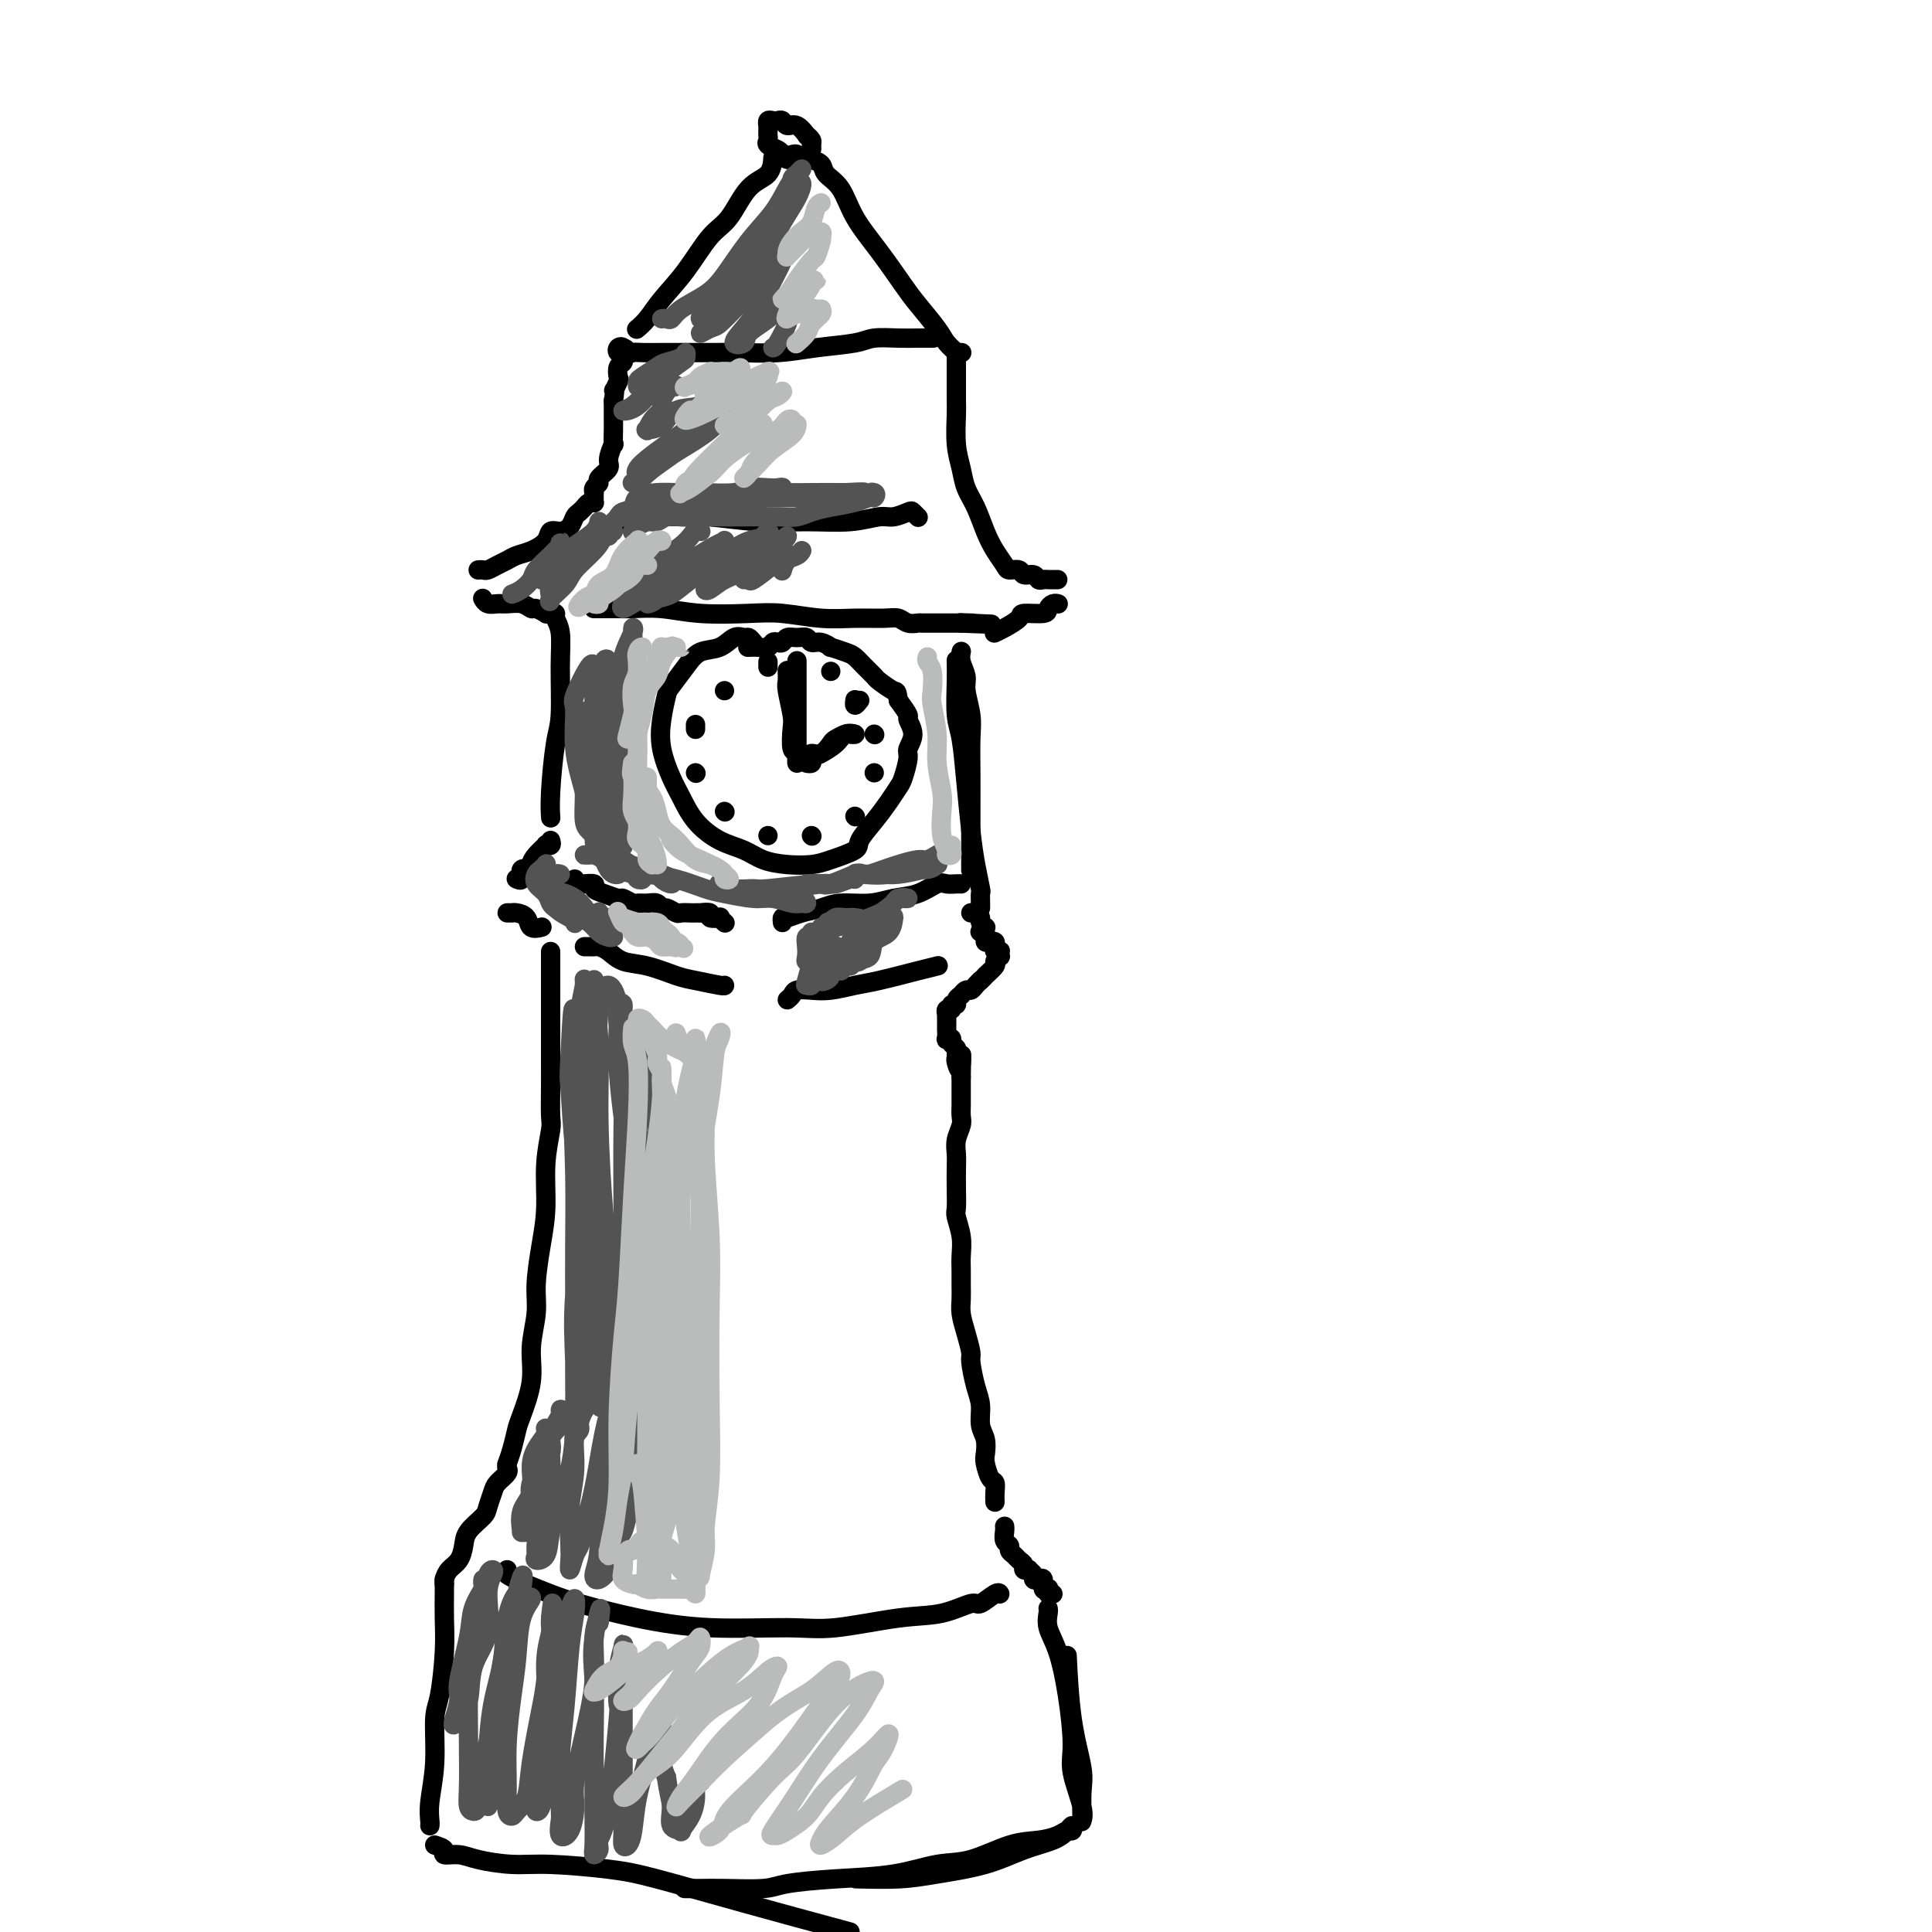 <svg viewBox='0 0 400 400' version='1.1' xmlns='http://www.w3.org/2000/svg' xmlns:xlink='http://www.w3.org/1999/xlink'><g fill='none' stroke='rgb(0,0,0)' stroke-width='4' stroke-linecap='round' stroke-linejoin='round'><path d='M114,127c0.453,-0.059 0.907,-0.119 1,0c0.093,0.119 -0.174,0.416 0,1c0.174,0.584 0.789,1.453 1,3c0.211,1.547 0.018,3.770 0,7c-0.018,3.230 0.139,7.465 0,10c-0.139,2.535 -0.573,3.370 -1,6c-0.427,2.630 -0.846,7.054 -1,10c-0.154,2.946 -0.044,4.413 0,5c0.044,0.587 0.022,0.293 0,0'/><path d='M114,174c0.127,0.410 0.254,0.820 0,1c-0.254,0.180 -0.889,0.129 -1,0c-0.111,-0.129 0.302,-0.338 0,0c-0.302,0.338 -1.320,1.222 -2,2c-0.680,0.778 -1.023,1.448 -1,2c0.023,0.552 0.413,0.985 0,1c-0.413,0.015 -1.627,-0.388 -2,0c-0.373,0.388 0.096,1.568 0,2c-0.096,0.432 -0.757,0.116 -1,0c-0.243,-0.116 -0.070,-0.033 0,0c0.070,0.033 0.035,0.017 0,0'/><path d='M105,189c0.438,-0.004 0.876,-0.008 1,0c0.124,0.008 -0.064,0.026 0,0c0.064,-0.026 0.382,-0.098 1,0c0.618,0.098 1.537,0.367 2,1c0.463,0.633 0.471,1.632 1,2c0.529,0.368 1.580,0.105 2,0c0.420,-0.105 0.210,-0.053 0,0'/><path d='M114,197c-0.000,0.472 -0.000,0.945 0,1c0.000,0.055 0.000,-0.307 0,0c-0.000,0.307 -0.000,1.282 0,2c0.000,0.718 0.000,1.178 0,2c-0.000,0.822 -0.000,2.007 0,3c0.000,0.993 0.000,1.796 0,3c-0.000,1.204 -0.000,2.809 0,4c0.000,1.191 0.001,1.968 0,3c-0.001,1.032 -0.004,2.320 0,4c0.004,1.680 0.016,3.752 0,6c-0.016,2.248 -0.060,4.671 0,6c0.060,1.329 0.222,1.565 0,3c-0.222,1.435 -0.829,4.068 -1,7c-0.171,2.932 0.093,6.162 0,9c-0.093,2.838 -0.545,5.284 -1,8c-0.455,2.716 -0.913,5.701 -1,8c-0.087,2.299 0.198,3.913 0,6c-0.198,2.087 -0.879,4.648 -1,7c-0.121,2.352 0.318,4.494 0,7c-0.318,2.506 -1.392,5.376 -2,7c-0.608,1.624 -0.751,2.002 -1,3c-0.249,0.998 -0.606,2.615 -1,4c-0.394,1.385 -0.827,2.539 -1,3c-0.173,0.461 -0.087,0.231 0,0'/><path d='M105,304c-0.055,-0.063 -0.109,-0.126 0,0c0.109,0.126 0.382,0.442 0,1c-0.382,0.558 -1.419,1.360 -2,2c-0.581,0.640 -0.705,1.119 -1,2c-0.295,0.881 -0.761,2.165 -1,3c-0.239,0.835 -0.253,1.221 -1,2c-0.747,0.779 -2.228,1.953 -3,3c-0.772,1.047 -0.834,1.969 -1,3c-0.166,1.031 -0.437,2.171 -1,3c-0.563,0.829 -1.419,1.346 -2,2c-0.581,0.654 -0.887,1.445 -1,2c-0.113,0.555 -0.032,0.873 0,1c0.032,0.127 0.016,0.064 0,0'/><path d='M92,327c-0.000,-0.083 -0.000,-0.166 0,0c0.000,0.166 0.001,0.581 0,1c-0.001,0.419 -0.003,0.843 0,1c0.003,0.157 0.011,0.046 0,1c-0.011,0.954 -0.040,2.972 0,5c0.040,2.028 0.151,4.065 0,7c-0.151,2.935 -0.562,6.769 -1,9c-0.438,2.231 -0.902,2.861 -1,5c-0.098,2.139 0.170,5.789 0,9c-0.170,3.211 -0.777,5.984 -1,8c-0.223,2.016 -0.060,3.273 0,4c0.060,0.727 0.017,0.922 0,1c-0.017,0.078 -0.009,0.039 0,0'/><path d='M90,382c0.916,0.304 1.832,0.607 2,1c0.168,0.393 -0.412,0.875 0,1c0.412,0.125 1.816,-0.107 3,0c1.184,0.107 2.148,0.554 4,1c1.852,0.446 4.592,0.890 7,1c2.408,0.110 4.485,-0.114 8,0c3.515,0.114 8.468,0.567 12,1c3.532,0.433 5.643,0.847 10,2c4.357,1.153 10.959,3.044 18,5c7.041,1.956 14.520,3.978 22,6'/><path d='M105,325c-0.330,0.246 -0.661,0.492 0,1c0.661,0.508 2.313,1.279 4,2c1.687,0.721 3.408,1.394 5,2c1.592,0.606 3.055,1.145 6,2c2.945,0.855 7.373,2.026 12,3c4.627,0.974 9.453,1.752 15,2c5.547,0.248 11.816,-0.033 16,0c4.184,0.033 6.285,0.379 10,0c3.715,-0.379 9.044,-1.482 13,-2c3.956,-0.518 6.538,-0.450 9,-1c2.462,-0.550 4.803,-1.716 6,-2c1.197,-0.284 1.249,0.316 2,0c0.751,-0.316 2.202,-1.547 3,-2c0.798,-0.453 0.942,-0.130 1,0c0.058,0.130 0.029,0.065 0,0'/><path d='M142,391c-0.246,-0.002 -0.493,-0.003 0,0c0.493,0.003 1.725,0.012 3,0c1.275,-0.012 2.592,-0.043 5,0c2.408,0.043 5.906,0.162 8,0c2.094,-0.162 2.783,-0.605 5,-1c2.217,-0.395 5.960,-0.743 10,-1c4.040,-0.257 8.376,-0.422 12,-1c3.624,-0.578 6.536,-1.569 9,-2c2.464,-0.431 4.481,-0.302 7,-1c2.519,-0.698 5.540,-2.224 8,-3c2.460,-0.776 4.358,-0.801 6,-1c1.642,-0.199 3.026,-0.573 4,-1c0.974,-0.427 1.536,-0.907 2,-1c0.464,-0.093 0.829,0.201 1,0c0.171,-0.201 0.147,-0.895 0,-1c-0.147,-0.105 -0.417,0.381 -1,1c-0.583,0.619 -1.477,1.371 -3,2c-1.523,0.629 -3.674,1.135 -6,2c-2.326,0.865 -4.828,2.088 -8,3c-3.172,0.912 -7.015,1.512 -10,2c-2.985,0.488 -5.111,0.862 -8,1c-2.889,0.138 -6.540,0.039 -8,0c-1.460,-0.039 -0.730,-0.020 0,0'/><path d='M217,333c0.047,0.181 0.094,0.361 0,1c-0.094,0.639 -0.328,1.735 0,3c0.328,1.265 1.220,2.698 2,5c0.780,2.302 1.449,5.472 2,9c0.551,3.528 0.985,7.415 1,10c0.015,2.585 -0.389,3.868 0,6c0.389,2.132 1.570,5.113 2,7c0.430,1.887 0.109,2.680 0,3c-0.109,0.320 -0.005,0.168 0,-1c0.005,-1.168 -0.090,-3.352 0,-5c0.090,-1.648 0.364,-2.761 0,-5c-0.364,-2.239 -1.367,-5.603 -2,-10c-0.633,-4.397 -0.895,-9.828 -1,-12c-0.105,-2.172 -0.052,-1.086 0,0'/><path d='M218,330c-0.414,0.109 -0.828,0.218 -1,0c-0.172,-0.218 -0.101,-0.762 0,-1c0.101,-0.238 0.233,-0.168 0,0c-0.233,0.168 -0.832,0.435 -1,0c-0.168,-0.435 0.095,-1.570 0,-2c-0.095,-0.430 -0.546,-0.154 -1,0c-0.454,0.154 -0.910,0.186 -1,0c-0.090,-0.186 0.187,-0.589 0,-1c-0.187,-0.411 -0.838,-0.831 -1,-1c-0.162,-0.169 0.164,-0.087 0,0c-0.164,0.087 -0.819,0.178 -1,0c-0.181,-0.178 0.110,-0.625 0,-1c-0.110,-0.375 -0.622,-0.677 -1,-1c-0.378,-0.323 -0.623,-0.668 -1,-1c-0.377,-0.332 -0.886,-0.653 -1,-1c-0.114,-0.347 0.165,-0.720 0,-1c-0.165,-0.280 -0.776,-0.467 -1,-1c-0.224,-0.533 -0.060,-1.413 0,-2c0.060,-0.587 0.017,-0.882 0,-1c-0.017,-0.118 -0.009,-0.059 0,0'/><path d='M206,311c-0.022,-0.628 -0.045,-1.255 0,-2c0.045,-0.745 0.157,-1.606 0,-2c-0.157,-0.394 -0.582,-0.320 -1,-1c-0.418,-0.680 -0.829,-2.114 -1,-3c-0.171,-0.886 -0.101,-1.225 0,-2c0.101,-0.775 0.233,-1.987 0,-3c-0.233,-1.013 -0.832,-1.827 -1,-3c-0.168,-1.173 0.096,-2.704 0,-4c-0.096,-1.296 -0.551,-2.356 -1,-4c-0.449,-1.644 -0.891,-3.871 -1,-5c-0.109,-1.129 0.114,-1.159 0,-2c-0.114,-0.841 -0.566,-2.494 -1,-4c-0.434,-1.506 -0.848,-2.867 -1,-4c-0.152,-1.133 -0.040,-2.038 0,-3c0.040,-0.962 0.007,-1.981 0,-3c-0.007,-1.019 0.012,-2.039 0,-3c-0.012,-0.961 -0.056,-1.863 0,-3c0.056,-1.137 0.211,-2.510 0,-4c-0.211,-1.490 -0.788,-3.098 -1,-4c-0.212,-0.902 -0.058,-1.098 0,-2c0.058,-0.902 0.019,-2.511 0,-4c-0.019,-1.489 -0.019,-2.860 0,-4c0.019,-1.140 0.058,-2.050 0,-3c-0.058,-0.950 -0.212,-1.942 0,-3c0.212,-1.058 0.789,-2.184 1,-3c0.211,-0.816 0.057,-1.321 0,-2c-0.057,-0.679 -0.015,-1.530 0,-2c0.015,-0.470 0.004,-0.559 0,-1c-0.004,-0.441 -0.001,-1.234 0,-2c0.001,-0.766 0.000,-1.505 0,-2c-0.000,-0.495 -0.000,-0.748 0,-1'/><path d='M199,223c0.061,-7.985 0.214,-3.449 0,-2c-0.214,1.449 -0.793,-0.189 -1,-1c-0.207,-0.811 -0.040,-0.795 0,-1c0.040,-0.205 -0.046,-0.630 0,-1c0.046,-0.370 0.222,-0.686 0,-1c-0.222,-0.314 -0.844,-0.628 -1,-1c-0.156,-0.372 0.154,-0.803 0,-1c-0.154,-0.197 -0.773,-0.161 -1,0c-0.227,0.161 -0.061,0.445 0,0c0.061,-0.445 0.016,-1.621 0,-2c-0.016,-0.379 -0.004,0.038 0,0c0.004,-0.038 0.001,-0.531 0,-1c-0.001,-0.469 -0.001,-0.914 0,-1c0.001,-0.086 0.004,0.188 0,0c-0.004,-0.188 -0.016,-0.839 0,-1c0.016,-0.161 0.061,0.168 0,0c-0.061,-0.168 -0.228,-0.832 0,-1c0.228,-0.168 0.850,0.161 1,0c0.150,-0.161 -0.171,-0.813 0,-1c0.171,-0.187 0.833,0.089 1,0c0.167,-0.089 -0.163,-0.545 0,-1c0.163,-0.455 0.817,-0.909 1,-1c0.183,-0.091 -0.106,0.183 0,0c0.106,-0.183 0.606,-0.822 1,-1c0.394,-0.178 0.683,0.106 1,0c0.317,-0.106 0.662,-0.602 1,-1c0.338,-0.398 0.669,-0.699 1,-1'/><path d='M203,203c1.184,-1.045 0.643,-0.657 1,-1c0.357,-0.343 1.612,-1.416 2,-2c0.388,-0.584 -0.091,-0.678 0,-1c0.091,-0.322 0.753,-0.870 1,-1c0.247,-0.130 0.080,0.159 0,0c-0.080,-0.159 -0.073,-0.764 0,-1c0.073,-0.236 0.213,-0.102 0,0c-0.213,0.102 -0.779,0.172 -1,0c-0.221,-0.172 -0.097,-0.585 0,-1c0.097,-0.415 0.166,-0.833 0,-1c-0.166,-0.167 -0.566,-0.083 -1,0c-0.434,0.083 -0.901,0.166 -1,0c-0.099,-0.166 0.169,-0.581 0,-1c-0.169,-0.419 -0.776,-0.844 -1,-1c-0.224,-0.156 -0.064,-0.045 0,0c0.064,0.045 0.032,0.022 0,0'/><path d='M204,193c0.009,0.120 0.017,0.240 0,0c-0.017,-0.240 -0.060,-0.838 0,-1c0.060,-0.162 0.223,0.114 0,0c-0.223,-0.114 -0.830,-0.619 -1,-1c-0.170,-0.381 0.099,-0.638 0,-1c-0.099,-0.362 -0.565,-0.828 -1,-1c-0.435,-0.172 -0.839,-0.049 -1,0c-0.161,0.049 -0.081,0.025 0,0'/><path d='M201,180c-0.000,0.162 -0.000,0.325 0,0c0.000,-0.325 0.000,-1.137 0,-2c-0.000,-0.863 -0.000,-1.777 0,-3c0.000,-1.223 0.001,-2.755 0,-4c-0.001,-1.245 -0.004,-2.203 0,-4c0.004,-1.797 0.016,-4.434 0,-7c-0.016,-2.566 -0.061,-5.061 0,-7c0.061,-1.939 0.226,-3.322 0,-5c-0.226,-1.678 -0.845,-3.651 -1,-5c-0.155,-1.349 0.155,-2.074 0,-3c-0.155,-0.926 -0.773,-2.052 -1,-3c-0.227,-0.948 -0.061,-1.718 0,-2c0.061,-0.282 0.016,-0.076 0,0c-0.016,0.076 -0.005,0.022 0,0c0.005,-0.022 0.002,-0.011 0,0'/><path d='M203,188c0.006,-0.197 0.013,-0.393 0,-1c-0.013,-0.607 -0.045,-1.624 0,-2c0.045,-0.376 0.167,-0.110 0,-1c-0.167,-0.890 -0.623,-2.937 -1,-5c-0.377,-2.063 -0.675,-4.141 -1,-7c-0.325,-2.859 -0.675,-6.500 -1,-10c-0.325,-3.500 -0.623,-6.858 -1,-9c-0.377,-2.142 -0.833,-3.069 -1,-5c-0.167,-1.931 -0.045,-4.866 0,-7c0.045,-2.134 0.013,-3.467 0,-4c-0.013,-0.533 -0.006,-0.267 0,0'/><path d='M114,127c-0.478,-0.033 -0.956,-0.065 -1,0c-0.044,0.065 0.346,0.228 0,0c-0.346,-0.228 -1.429,-0.846 -2,-1c-0.571,-0.154 -0.629,0.156 -1,0c-0.371,-0.156 -1.056,-0.778 -2,-1c-0.944,-0.222 -2.148,-0.046 -3,0c-0.852,0.046 -1.352,-0.039 -2,0c-0.648,0.039 -1.444,0.203 -2,0c-0.556,-0.203 -0.873,-0.772 -1,-1c-0.127,-0.228 -0.063,-0.114 0,0'/><path d='M99,118c0.357,-0.024 0.714,-0.048 1,0c0.286,0.048 0.502,0.168 1,0c0.498,-0.168 1.279,-0.625 2,-1c0.721,-0.375 1.383,-0.668 2,-1c0.617,-0.332 1.190,-0.701 2,-1c0.810,-0.299 1.856,-0.527 3,-1c1.144,-0.473 2.387,-1.191 3,-2c0.613,-0.809 0.598,-1.708 1,-2c0.402,-0.292 1.222,0.023 2,0c0.778,-0.023 1.514,-0.383 2,-1c0.486,-0.617 0.721,-1.489 1,-2c0.279,-0.511 0.600,-0.659 1,-1c0.400,-0.341 0.878,-0.875 1,-1c0.122,-0.125 -0.111,0.160 0,0c0.111,-0.160 0.565,-0.765 1,-1c0.435,-0.235 0.849,-0.101 1,0c0.151,0.101 0.039,0.168 0,0c-0.039,-0.168 -0.006,-0.570 0,-1c0.006,-0.430 -0.015,-0.888 0,-1c0.015,-0.112 0.064,0.121 0,0c-0.064,-0.121 -0.243,-0.597 0,-1c0.243,-0.403 0.906,-0.733 1,-1c0.094,-0.267 -0.381,-0.472 0,-1c0.381,-0.528 1.619,-1.381 2,-2c0.381,-0.619 -0.094,-1.004 0,-2c0.094,-0.996 0.757,-2.603 1,-3c0.243,-0.397 0.065,0.416 0,0c-0.065,-0.416 -0.017,-2.060 0,-3c0.017,-0.940 0.005,-1.176 0,-2c-0.005,-0.824 -0.001,-2.235 0,-3c0.001,-0.765 0.001,-0.882 0,-1'/><path d='M127,83c0.559,-3.434 -0.043,-2.019 0,-2c0.043,0.019 0.729,-1.358 1,-2c0.271,-0.642 0.125,-0.551 0,-1c-0.125,-0.449 -0.230,-1.440 0,-2c0.230,-0.560 0.794,-0.690 1,-1c0.206,-0.310 0.055,-0.800 0,-1c-0.055,-0.200 -0.014,-0.110 0,0c0.014,0.110 0.000,0.239 0,0c-0.000,-0.239 0.013,-0.845 0,-1c-0.013,-0.155 -0.052,0.140 0,0c0.052,-0.140 0.196,-0.717 0,-1c-0.196,-0.283 -0.733,-0.272 -1,0c-0.267,0.272 -0.264,0.804 0,1c0.264,0.196 0.790,0.056 1,0c0.210,-0.056 0.105,-0.028 0,0'/><path d='M129,73c0.493,-1.547 0.726,-0.415 1,0c0.274,0.415 0.590,0.111 1,0c0.410,-0.111 0.913,-0.030 2,0c1.087,0.030 2.756,0.009 4,0c1.244,-0.009 2.061,-0.005 4,0c1.939,0.005 4.998,0.013 7,0c2.002,-0.013 2.946,-0.046 5,0c2.054,0.046 5.217,0.170 8,0c2.783,-0.170 5.185,-0.634 8,-1c2.815,-0.366 6.044,-0.634 8,-1c1.956,-0.366 2.640,-0.830 4,-1c1.360,-0.170 3.398,-0.046 5,0c1.602,0.046 2.770,0.012 4,0c1.230,-0.012 2.524,-0.003 3,0c0.476,0.003 0.136,0.001 0,0c-0.136,-0.001 -0.068,-0.000 0,0'/><path d='M198,73c-0.000,0.500 -0.001,1.000 0,2c0.001,1.000 0.003,2.500 0,4c-0.003,1.500 -0.013,2.999 0,4c0.013,1.001 0.048,1.505 0,3c-0.048,1.495 -0.179,3.982 0,6c0.179,2.018 0.666,3.569 1,5c0.334,1.431 0.513,2.744 1,4c0.487,1.256 1.281,2.456 2,4c0.719,1.544 1.362,3.432 2,5c0.638,1.568 1.269,2.817 2,4c0.731,1.183 1.562,2.302 2,3c0.438,0.698 0.485,0.975 1,1c0.515,0.025 1.500,-0.204 2,0c0.500,0.204 0.515,0.839 1,1c0.485,0.161 1.439,-0.153 2,0c0.561,0.153 0.728,0.773 1,1c0.272,0.227 0.647,0.061 1,0c0.353,-0.061 0.682,-0.016 1,0c0.318,0.016 0.624,0.004 1,0c0.376,-0.004 0.822,-0.001 1,0c0.178,0.001 0.089,0.001 0,0'/><path d='M219,125c0.083,0.022 0.165,0.044 0,0c-0.165,-0.044 -0.578,-0.153 -1,0c-0.422,0.153 -0.855,0.569 -1,1c-0.145,0.431 -0.004,0.876 -1,1c-0.996,0.124 -3.129,-0.072 -4,0c-0.871,0.072 -0.481,0.411 -1,1c-0.519,0.589 -1.947,1.428 -3,2c-1.053,0.572 -1.729,0.878 -2,1c-0.271,0.122 -0.135,0.061 0,0'/><path d='M132,68c-0.167,0.140 -0.334,0.280 0,0c0.334,-0.280 1.170,-0.981 2,-2c0.830,-1.019 1.656,-2.356 3,-4c1.344,-1.644 3.208,-3.594 5,-6c1.792,-2.406 3.514,-5.269 5,-7c1.486,-1.731 2.738,-2.331 4,-4c1.262,-1.669 2.534,-4.406 4,-6c1.466,-1.594 3.125,-2.045 4,-3c0.875,-0.955 0.964,-2.416 1,-3c0.036,-0.584 0.018,-0.292 0,0'/><path d='M168,33c-0.216,-0.067 -0.432,-0.134 0,0c0.432,0.134 1.514,0.469 2,1c0.486,0.531 0.378,1.258 1,2c0.622,0.742 1.974,1.498 3,3c1.026,1.502 1.724,3.750 3,6c1.276,2.250 3.128,4.503 5,7c1.872,2.497 3.763,5.237 5,7c1.237,1.763 1.819,2.549 3,4c1.181,1.451 2.961,3.566 4,5c1.039,1.434 1.336,2.188 2,3c0.664,0.812 1.693,1.682 2,2c0.307,0.318 -0.110,0.086 0,0c0.110,-0.086 0.746,-0.024 1,0c0.254,0.024 0.127,0.012 0,0'/><path d='M164,32c0.447,-0.107 0.894,-0.214 1,0c0.106,0.214 -0.130,0.748 0,1c0.130,0.252 0.624,0.223 1,0c0.376,-0.223 0.632,-0.638 1,-1c0.368,-0.362 0.846,-0.669 1,-1c0.154,-0.331 -0.017,-0.685 0,-1c0.017,-0.315 0.222,-0.591 0,-1c-0.222,-0.409 -0.871,-0.950 -1,-1c-0.129,-0.050 0.264,0.393 0,0c-0.264,-0.393 -1.184,-1.622 -2,-2c-0.816,-0.378 -1.529,0.094 -2,0c-0.471,-0.094 -0.701,-0.753 -1,-1c-0.299,-0.247 -0.669,-0.081 -1,0c-0.331,0.081 -0.625,0.077 -1,0c-0.375,-0.077 -0.833,-0.228 -1,0c-0.167,0.228 -0.044,0.835 0,1c0.044,0.165 0.010,-0.110 0,0c-0.010,0.110 0.004,0.607 0,1c-0.004,0.393 -0.026,0.682 0,1c0.026,0.318 0.100,0.663 0,1c-0.100,0.337 -0.373,0.665 0,1c0.373,0.335 1.393,0.678 2,1c0.607,0.322 0.802,0.622 1,1c0.198,0.378 0.399,0.832 1,1c0.601,0.168 1.600,0.048 2,0c0.400,-0.048 0.200,-0.024 0,0'/><path d='M130,108c0.283,-0.031 0.566,-0.062 1,0c0.434,0.062 1.018,0.217 2,0c0.982,-0.217 2.363,-0.804 4,-1c1.637,-0.196 3.531,0.001 5,0c1.469,-0.001 2.511,-0.201 5,0c2.489,0.201 6.423,0.801 10,1c3.577,0.199 6.797,-0.003 10,0c3.203,0.003 6.388,0.210 9,0c2.612,-0.210 4.651,-0.837 6,-1c1.349,-0.163 2.008,0.139 3,0c0.992,-0.139 2.317,-0.718 3,-1c0.683,-0.282 0.722,-0.268 1,0c0.278,0.268 0.794,0.791 1,1c0.206,0.209 0.103,0.105 0,0'/><path d='M123,126c-0.065,0.000 -0.130,0.000 0,0c0.130,-0.000 0.454,-0.001 1,0c0.546,0.001 1.313,0.004 2,0c0.687,-0.004 1.295,-0.015 2,0c0.705,0.015 1.508,0.056 3,0c1.492,-0.056 3.675,-0.207 6,0c2.325,0.207 4.794,0.773 8,1c3.206,0.227 7.148,0.114 10,0c2.852,-0.114 4.612,-0.228 7,0c2.388,0.228 5.402,0.797 8,1c2.598,0.203 4.780,0.040 7,0c2.220,-0.040 4.477,0.042 6,0c1.523,-0.042 2.311,-0.207 3,0c0.689,0.207 1.280,0.788 2,1c0.720,0.212 1.570,0.057 2,0c0.430,-0.057 0.440,-0.015 1,0c0.560,0.015 1.669,0.004 2,0c0.331,-0.004 -0.118,-0.001 0,0c0.118,0.001 0.801,0.000 1,0c0.199,-0.000 -0.088,-0.000 0,0c0.088,0.000 0.549,0.000 1,0c0.451,-0.000 0.890,-0.000 1,0c0.110,0.000 -0.110,0.000 0,0c0.110,-0.000 0.552,-0.000 1,0c0.448,0.000 0.904,0.000 1,0c0.096,-0.000 -0.166,-0.000 0,0c0.166,0.000 0.762,0.000 1,0c0.238,-0.000 0.119,-0.000 0,0'/><path d='M199,129c11.923,0.464 3.732,0.124 1,0c-2.732,-0.124 -0.005,-0.033 1,0c1.005,0.033 0.287,0.010 0,0c-0.287,-0.010 -0.144,-0.005 0,0'/><path d='M119,182c-0.243,0.424 -0.487,0.849 0,1c0.487,0.151 1.704,0.029 2,0c0.296,-0.029 -0.330,0.035 0,0c0.330,-0.035 1.617,-0.168 2,0c0.383,0.168 -0.139,0.637 0,1c0.139,0.363 0.940,0.619 2,1c1.060,0.381 2.381,0.887 3,1c0.619,0.113 0.537,-0.167 1,0c0.463,0.167 1.472,0.781 2,1c0.528,0.219 0.574,0.044 1,0c0.426,-0.044 1.231,0.045 2,0c0.769,-0.045 1.500,-0.222 2,0c0.500,0.222 0.768,0.844 1,1c0.232,0.156 0.429,-0.154 1,0c0.571,0.154 1.516,0.773 2,1c0.484,0.227 0.506,0.061 1,0c0.494,-0.061 1.461,-0.017 2,0c0.539,0.017 0.650,0.008 1,0c0.350,-0.008 0.939,-0.016 1,0c0.061,0.016 -0.405,0.056 0,0c0.405,-0.056 1.682,-0.207 2,0c0.318,0.207 -0.321,0.774 0,1c0.321,0.226 1.603,0.113 2,0c0.397,-0.113 -0.089,-0.226 0,0c0.089,0.226 0.755,0.792 1,1c0.245,0.208 0.070,0.060 0,0c-0.070,-0.060 -0.035,-0.030 0,0'/><path d='M162,191c-0.049,-0.447 -0.098,-0.894 0,-1c0.098,-0.106 0.342,0.130 1,0c0.658,-0.130 1.728,-0.627 3,-1c1.272,-0.373 2.745,-0.624 4,-1c1.255,-0.376 2.294,-0.879 4,-1c1.706,-0.121 4.081,0.139 6,0c1.919,-0.139 3.382,-0.678 5,-1c1.618,-0.322 3.390,-0.426 5,-1c1.610,-0.574 3.059,-1.618 4,-2c0.941,-0.382 1.376,-0.102 2,0c0.624,0.102 1.437,0.028 2,0c0.563,-0.028 0.875,-0.008 1,0c0.125,0.008 0.062,0.004 0,0'/><path d='M121,196c0.328,-0.004 0.656,-0.008 1,0c0.344,0.008 0.705,0.029 1,0c0.295,-0.029 0.526,-0.106 1,0c0.474,0.106 1.191,0.395 2,1c0.809,0.605 1.709,1.525 3,2c1.291,0.475 2.973,0.506 5,1c2.027,0.494 4.400,1.453 6,2c1.600,0.547 2.429,0.683 4,1c1.571,0.317 3.885,0.816 5,1c1.115,0.184 1.033,0.053 1,0c-0.033,-0.053 -0.016,-0.026 0,0'/><path d='M163,207c0.377,-0.311 0.754,-0.623 1,-1c0.246,-0.377 0.361,-0.821 1,-1c0.639,-0.179 1.801,-0.093 3,0c1.199,0.093 2.434,0.193 4,0c1.566,-0.193 3.464,-0.679 5,-1c1.536,-0.321 2.711,-0.478 5,-1c2.289,-0.522 5.693,-1.410 8,-2c2.307,-0.590 3.516,-0.883 4,-1c0.484,-0.117 0.242,-0.059 0,0'/><path d='M156,133c-0.353,-0.438 -0.706,-0.876 -1,-1c-0.294,-0.124 -0.528,0.065 -1,0c-0.472,-0.065 -1.181,-0.385 -2,0c-0.819,0.385 -1.749,1.476 -3,2c-1.251,0.524 -2.822,0.480 -4,1c-1.178,0.520 -1.963,1.603 -3,3c-1.037,1.397 -2.324,3.108 -3,4c-0.676,0.892 -0.740,0.964 -1,2c-0.260,1.036 -0.717,3.035 -1,5c-0.283,1.965 -0.391,3.895 0,6c0.391,2.105 1.280,4.384 2,6c0.720,1.616 1.272,2.569 2,4c0.728,1.431 1.631,3.340 3,5c1.369,1.660 3.202,3.072 5,4c1.798,0.928 3.560,1.371 5,2c1.440,0.629 2.558,1.444 4,2c1.442,0.556 3.207,0.852 5,1c1.793,0.148 3.614,0.147 5,0c1.386,-0.147 2.339,-0.440 4,-1c1.661,-0.560 4.031,-1.386 5,-2c0.969,-0.614 0.535,-1.016 1,-2c0.465,-0.984 1.827,-2.550 3,-4c1.173,-1.450 2.155,-2.782 3,-4c0.845,-1.218 1.552,-2.321 2,-3c0.448,-0.679 0.638,-0.935 1,-2c0.362,-1.065 0.897,-2.938 1,-4c0.103,-1.062 -0.227,-1.312 0,-2c0.227,-0.688 1.009,-1.813 1,-3c-0.009,-1.187 -0.810,-2.435 -1,-3c-0.190,-0.565 0.231,-0.447 0,-1c-0.231,-0.553 -1.116,-1.776 -2,-3'/><path d='M186,145c-0.363,-2.198 -0.272,-1.692 -1,-2c-0.728,-0.308 -2.277,-1.430 -3,-2c-0.723,-0.570 -0.622,-0.588 -1,-1c-0.378,-0.412 -1.234,-1.220 -2,-2c-0.766,-0.780 -1.440,-1.534 -2,-2c-0.560,-0.466 -1.004,-0.646 -2,-1c-0.996,-0.354 -2.542,-0.883 -3,-1c-0.458,-0.117 0.173,0.179 0,0c-0.173,-0.179 -1.149,-0.834 -2,-1c-0.851,-0.166 -1.576,0.155 -2,0c-0.424,-0.155 -0.547,-0.787 -1,-1c-0.453,-0.213 -1.235,-0.005 -2,0c-0.765,0.005 -1.514,-0.191 -2,0c-0.486,0.191 -0.710,0.769 -1,1c-0.290,0.231 -0.645,0.114 -1,0c-0.355,-0.114 -0.708,-0.227 -1,0c-0.292,0.227 -0.521,0.793 -1,1c-0.479,0.207 -1.206,0.056 -2,0c-0.794,-0.056 -1.655,-0.016 -2,0c-0.345,0.016 -0.172,0.008 0,0'/><path d='M163,139c0.002,0.054 0.004,0.108 0,0c-0.004,-0.108 -0.015,-0.379 0,0c0.015,0.379 0.056,1.409 0,2c-0.056,0.591 -0.207,0.744 0,2c0.207,1.256 0.774,3.613 1,5c0.226,1.387 0.113,1.802 0,3c-0.113,1.198 -0.226,3.180 0,4c0.226,0.820 0.793,0.480 1,1c0.207,0.520 0.056,1.901 0,2c-0.056,0.099 -0.015,-1.086 0,-2c0.015,-0.914 0.004,-1.559 0,-3c-0.004,-1.441 -0.001,-3.679 0,-5c0.001,-1.321 0.000,-1.725 0,-3c-0.000,-1.275 -0.000,-3.420 0,-5c0.000,-1.580 0.000,-2.594 0,-3c-0.000,-0.406 -0.000,-0.203 0,0'/><path d='M167,158c0.410,0.079 0.821,0.158 1,0c0.179,-0.158 0.127,-0.553 0,-1c-0.127,-0.447 -0.328,-0.947 0,-1c0.328,-0.053 1.186,0.339 2,0c0.814,-0.339 1.582,-1.411 2,-2c0.418,-0.589 0.484,-0.695 1,-1c0.516,-0.305 1.482,-0.808 2,-1c0.518,-0.192 0.586,-0.072 1,0c0.414,0.072 1.172,0.096 1,0c-0.172,-0.096 -1.275,-0.313 -2,0c-0.725,0.313 -1.070,1.156 -2,2c-0.930,0.844 -2.443,1.689 -3,2c-0.557,0.311 -0.159,0.089 0,0c0.159,-0.089 0.080,-0.044 0,0'/><path d='M172,139c0.000,0.000 0.000,0.000 0,0c0.000,0.000 0.000,0.000 0,0'/><path d='M178,145c-0.422,0.533 -0.844,1.067 -1,1c-0.156,-0.067 -0.044,-0.733 0,-1c0.044,-0.267 0.022,-0.133 0,0'/><path d='M181,152c0.000,0.000 0.100,0.100 0.1,0.1'/><path d='M181,160c0.000,0.000 0.000,0.000 0,0c0.000,0.000 0.000,0.000 0,0'/><path d='M177,169c0.000,0.000 0.100,0.100 0.1,0.1'/><path d='M168,173c0.000,0.000 0.100,0.100 0.1,0.1'/><path d='M159,173c0.000,0.000 0.000,0.000 0,0c0.000,0.000 0.000,0.000 0,0'/><path d='M150,168c0.000,0.000 0.100,0.100 0.1,0.1'/><path d='M144,160c0.000,0.000 0.100,0.100 0.1,0.1'/><path d='M144,151c0.000,-0.417 0.000,-0.833 0,-1c0.000,-0.167 0.000,-0.083 0,0'/><path d='M150,143c0.000,0.000 0.000,0.000 0,0c0.000,0.000 0.000,0.000 0,0'/><path d='M159,138c0.000,0.111 0.000,0.222 0,0c0.000,-0.222 0.000,-0.778 0,-1c0.000,-0.222 0.000,-0.111 0,0'/></g>
<g fill='none' stroke='rgb(83,83,83)' stroke-width='4' stroke-linecap='round' stroke-linejoin='round'><path d='M100,328c0.015,-0.530 0.031,-1.060 0,-1c-0.031,0.060 -0.107,0.708 0,1c0.107,0.292 0.398,0.226 0,1c-0.398,0.774 -1.483,2.389 -2,4c-0.517,1.611 -0.465,3.218 -1,6c-0.535,2.782 -1.658,6.739 -2,9c-0.342,2.261 0.098,2.824 0,4c-0.098,1.176 -0.733,2.963 -1,4c-0.267,1.037 -0.165,1.324 0,1c0.165,-0.324 0.393,-1.258 1,-2c0.607,-0.742 1.592,-1.291 2,-3c0.408,-1.709 0.240,-4.577 1,-7c0.760,-2.423 2.449,-4.399 3,-7c0.551,-2.601 -0.036,-5.825 0,-8c0.036,-2.175 0.697,-3.299 1,-4c0.303,-0.701 0.249,-0.979 0,-1c-0.249,-0.021 -0.694,0.214 -1,1c-0.306,0.786 -0.474,2.124 -1,5c-0.526,2.876 -1.410,7.289 -2,10c-0.590,2.711 -0.887,3.721 -1,7c-0.113,3.279 -0.041,8.826 0,13c0.041,4.174 0.053,6.976 0,9c-0.053,2.024 -0.170,3.271 0,4c0.170,0.729 0.627,0.941 1,1c0.373,0.059 0.662,-0.033 1,-1c0.338,-0.967 0.724,-2.807 1,-5c0.276,-2.193 0.441,-4.740 1,-8c0.559,-3.260 1.511,-7.235 2,-10c0.489,-2.765 0.516,-4.321 1,-7c0.484,-2.679 1.424,-6.480 2,-9c0.576,-2.520 0.788,-3.760 1,-5'/><path d='M107,330c1.804,-7.044 1.314,-2.655 1,-1c-0.314,1.655 -0.452,0.575 -1,1c-0.548,0.425 -1.506,2.356 -2,5c-0.494,2.644 -0.525,6.000 -1,9c-0.475,3.000 -1.395,5.645 -2,9c-0.605,3.355 -0.894,7.419 -1,10c-0.106,2.581 -0.030,3.679 0,5c0.030,1.321 0.014,2.865 0,4c-0.014,1.135 -0.025,1.862 0,2c0.025,0.138 0.086,-0.314 0,-1c-0.086,-0.686 -0.317,-1.605 0,-3c0.317,-1.395 1.183,-3.267 2,-6c0.817,-2.733 1.583,-6.328 2,-10c0.417,-3.672 0.483,-7.420 1,-11c0.517,-3.580 1.484,-6.991 2,-9c0.516,-2.009 0.580,-2.615 1,-3c0.420,-0.385 1.194,-0.550 1,0c-0.194,0.550 -1.358,1.815 -2,4c-0.642,2.185 -0.761,5.289 -1,8c-0.239,2.711 -0.597,5.028 -1,8c-0.403,2.972 -0.852,6.598 -1,10c-0.148,3.402 0.006,6.579 0,9c-0.006,2.421 -0.171,4.086 0,5c0.171,0.914 0.680,1.076 1,1c0.320,-0.076 0.453,-0.392 1,-1c0.547,-0.608 1.509,-1.510 2,-3c0.491,-1.490 0.510,-3.568 1,-7c0.490,-3.432 1.451,-8.219 2,-11c0.549,-2.781 0.686,-3.556 1,-6c0.314,-2.444 0.804,-6.555 1,-9c0.196,-2.445 0.098,-3.222 0,-4'/><path d='M114,335c0.755,-5.842 0.142,-1.948 0,0c-0.142,1.948 0.186,1.950 0,3c-0.186,1.050 -0.887,3.150 -1,6c-0.113,2.850 0.361,6.452 0,10c-0.361,3.548 -1.558,7.042 -2,10c-0.442,2.958 -0.130,5.380 0,7c0.130,1.620 0.076,2.437 0,3c-0.076,0.563 -0.176,0.871 0,1c0.176,0.129 0.628,0.079 1,-1c0.372,-1.079 0.663,-3.188 1,-6c0.337,-2.812 0.721,-6.328 1,-9c0.279,-2.672 0.454,-4.499 1,-8c0.546,-3.501 1.464,-8.677 2,-12c0.536,-3.323 0.691,-4.795 1,-6c0.309,-1.205 0.773,-2.145 1,-2c0.227,0.145 0.218,1.373 0,3c-0.218,1.627 -0.647,3.652 -1,7c-0.353,3.348 -0.632,8.019 -1,12c-0.368,3.981 -0.824,7.274 -1,11c-0.176,3.726 -0.071,7.886 0,10c0.071,2.114 0.109,2.181 0,3c-0.109,0.819 -0.363,2.391 0,3c0.363,0.609 1.345,0.256 2,-1c0.655,-1.256 0.984,-3.417 1,-5c0.016,-1.583 -0.279,-2.590 0,-5c0.279,-2.410 1.133,-6.223 2,-10c0.867,-3.777 1.748,-7.518 2,-11c0.252,-3.482 -0.124,-6.707 0,-9c0.124,-2.293 0.750,-3.655 1,-4c0.250,-0.345 0.125,0.328 0,1'/><path d='M124,336c1.011,-6.517 -0.461,-0.808 -1,3c-0.539,3.808 -0.144,5.717 0,9c0.144,3.283 0.037,7.942 0,11c-0.037,3.058 -0.006,4.516 0,7c0.006,2.484 -0.014,5.995 0,9c0.014,3.005 0.062,5.504 0,7c-0.062,1.496 -0.233,1.988 0,2c0.233,0.012 0.872,-0.457 1,-1c0.128,-0.543 -0.254,-1.162 0,-2c0.254,-0.838 1.144,-1.895 2,-7c0.856,-5.105 1.679,-14.257 2,-18c0.321,-3.743 0.138,-2.078 0,-3c-0.138,-0.922 -0.233,-4.432 0,-7c0.233,-2.568 0.795,-4.194 1,-5c0.205,-0.806 0.055,-0.791 0,0c-0.055,0.791 -0.015,2.357 0,5c0.015,2.643 0.003,6.361 0,9c-0.003,2.639 0.002,4.197 0,7c-0.002,2.803 -0.011,6.850 0,10c0.011,3.150 0.043,5.403 0,7c-0.043,1.597 -0.162,2.539 0,3c0.162,0.461 0.606,0.443 1,0c0.394,-0.443 0.740,-1.310 1,-3c0.260,-1.690 0.434,-4.202 1,-7c0.566,-2.798 1.525,-5.883 2,-8c0.475,-2.117 0.466,-3.266 1,-5c0.534,-1.734 1.610,-4.053 2,-5c0.390,-0.947 0.094,-0.522 0,0c-0.094,0.522 0.013,1.141 0,3c-0.013,1.859 -0.147,4.960 0,7c0.147,2.040 0.573,3.020 1,4'/><path d='M138,368c0.416,3.296 0.955,4.535 1,6c0.045,1.465 -0.404,3.154 0,4c0.404,0.846 1.662,0.848 2,1c0.338,0.152 -0.246,0.453 0,0c0.246,-0.453 1.320,-1.660 2,-3c0.680,-1.340 0.967,-2.814 1,-4c0.033,-1.186 -0.187,-2.083 0,-3c0.187,-0.917 0.782,-1.854 1,-2c0.218,-0.146 0.059,0.499 0,1c-0.059,0.501 -0.017,0.857 0,1c0.017,0.143 0.008,0.071 0,0'/><path d='M110,310c-0.196,-0.769 -0.393,-1.537 0,-3c0.393,-1.463 1.375,-3.620 2,-5c0.625,-1.380 0.893,-1.983 1,-3c0.107,-1.017 0.052,-2.447 0,-3c-0.052,-0.553 -0.103,-0.227 0,0c0.103,0.227 0.360,0.355 0,1c-0.360,0.645 -1.336,1.806 -2,3c-0.664,1.194 -1.016,2.420 -1,4c0.016,1.580 0.399,3.512 0,5c-0.399,1.488 -1.582,2.531 -2,4c-0.418,1.469 -0.073,3.366 0,4c0.073,0.634 -0.126,0.007 0,0c0.126,-0.007 0.578,0.607 1,0c0.422,-0.607 0.814,-2.435 1,-4c0.186,-1.565 0.165,-2.867 1,-5c0.835,-2.133 2.527,-5.098 3,-7c0.473,-1.902 -0.274,-2.742 0,-4c0.274,-1.258 1.567,-2.934 2,-4c0.433,-1.066 0.004,-1.524 0,-1c-0.004,0.524 0.415,2.028 0,3c-0.415,0.972 -1.666,1.412 -2,3c-0.334,1.588 0.248,4.324 0,7c-0.248,2.676 -1.328,5.291 -2,8c-0.672,2.709 -0.938,5.512 -1,7c-0.062,1.488 0.080,1.663 0,2c-0.080,0.337 -0.383,0.837 0,1c0.383,0.163 1.451,-0.012 2,-1c0.549,-0.988 0.580,-2.791 1,-5c0.420,-2.209 1.228,-4.826 2,-7c0.772,-2.174 1.506,-3.907 2,-6c0.494,-2.093 0.747,-4.547 1,-7'/><path d='M119,297c1.700,-5.088 1.949,-4.807 2,-5c0.051,-0.193 -0.095,-0.860 0,-1c0.095,-0.140 0.432,0.246 0,1c-0.432,0.754 -1.632,1.878 -2,4c-0.368,2.122 0.097,5.244 0,8c-0.097,2.756 -0.755,5.145 -1,8c-0.245,2.855 -0.077,6.175 0,8c0.077,1.825 0.061,2.154 0,3c-0.061,0.846 -0.168,2.210 0,2c0.168,-0.210 0.611,-1.992 1,-3c0.389,-1.008 0.724,-1.240 1,-2c0.276,-0.760 0.495,-2.046 1,-4c0.505,-1.954 1.298,-4.575 2,-8c0.702,-3.425 1.313,-7.655 2,-11c0.687,-3.345 1.450,-5.806 2,-8c0.550,-2.194 0.887,-4.122 1,-5c0.113,-0.878 0.002,-0.708 0,0c-0.002,0.708 0.106,1.952 0,4c-0.106,2.048 -0.425,4.898 -1,8c-0.575,3.102 -1.406,6.454 -2,9c-0.594,2.546 -0.951,4.285 -1,7c-0.049,2.715 0.211,6.407 0,9c-0.211,2.593 -0.892,4.087 -1,5c-0.108,0.913 0.356,1.244 1,1c0.644,-0.244 1.468,-1.064 2,-2c0.532,-0.936 0.772,-1.987 1,-4c0.228,-2.013 0.442,-4.987 1,-8c0.558,-3.013 1.459,-6.065 2,-10c0.541,-3.935 0.723,-8.752 1,-12c0.277,-3.248 0.651,-4.928 1,-7c0.349,-2.072 0.675,-4.536 1,-7'/><path d='M133,277c1.197,-7.631 1.190,-4.708 1,-3c-0.190,1.708 -0.561,2.201 -1,4c-0.439,1.799 -0.944,4.904 -1,7c-0.056,2.096 0.338,3.183 0,6c-0.338,2.817 -1.409,7.365 -2,11c-0.591,3.635 -0.701,6.359 -1,9c-0.299,2.641 -0.785,5.200 -1,6c-0.215,0.800 -0.157,-0.158 0,0c0.157,0.158 0.413,1.432 1,0c0.587,-1.432 1.506,-5.571 2,-8c0.494,-2.429 0.563,-3.147 1,-6c0.437,-2.853 1.241,-7.841 2,-12c0.759,-4.159 1.472,-7.490 2,-12c0.528,-4.510 0.873,-10.200 1,-16c0.127,-5.800 0.038,-11.711 0,-16c-0.038,-4.289 -0.026,-6.958 0,-9c0.026,-2.042 0.066,-3.458 0,-4c-0.066,-0.542 -0.238,-0.210 -1,1c-0.762,1.210 -2.113,3.297 -3,6c-0.887,2.703 -1.310,6.020 -2,10c-0.690,3.980 -1.646,8.622 -2,12c-0.354,3.378 -0.106,5.492 0,9c0.106,3.508 0.069,8.412 0,12c-0.069,3.588 -0.172,5.862 0,8c0.172,2.138 0.618,4.142 1,5c0.382,0.858 0.701,0.571 1,0c0.299,-0.571 0.577,-1.427 1,-3c0.423,-1.573 0.990,-3.865 2,-7c1.010,-3.135 2.464,-7.113 3,-12c0.536,-4.887 0.153,-10.682 0,-15c-0.153,-4.318 -0.077,-7.159 0,-10'/><path d='M137,250c-0.138,-7.066 -0.482,-12.232 -1,-17c-0.518,-4.768 -1.211,-9.137 -2,-12c-0.789,-2.863 -1.675,-4.218 -2,-5c-0.325,-0.782 -0.090,-0.990 0,0c0.090,0.990 0.033,3.177 0,6c-0.033,2.823 -0.044,6.282 0,10c0.044,3.718 0.141,7.696 1,12c0.859,4.304 2.479,8.934 3,12c0.521,3.066 -0.057,4.569 0,8c0.057,3.431 0.748,8.790 1,11c0.252,2.210 0.065,1.269 0,1c-0.065,-0.269 -0.009,0.133 0,0c0.009,-0.133 -0.029,-0.802 0,-2c0.029,-1.198 0.125,-2.926 0,-5c-0.125,-2.074 -0.472,-4.494 -1,-8c-0.528,-3.506 -1.237,-8.099 -2,-13c-0.763,-4.901 -1.581,-10.109 -2,-14c-0.419,-3.891 -0.438,-6.466 -1,-10c-0.562,-3.534 -1.668,-8.028 -2,-11c-0.332,-2.972 0.111,-4.422 0,-5c-0.111,-0.578 -0.776,-0.285 -1,0c-0.224,0.285 -0.007,0.563 0,1c0.007,0.437 -0.194,1.032 0,3c0.194,1.968 0.784,5.307 1,9c0.216,3.693 0.058,7.740 0,13c-0.058,5.260 -0.016,11.732 0,16c0.016,4.268 0.004,6.331 0,10c-0.004,3.669 -0.001,8.942 0,13c0.001,4.058 0.000,6.900 0,9c-0.000,2.100 -0.000,3.457 0,4c0.000,0.543 0.000,0.271 0,0'/><path d='M129,286c0.165,11.833 0.579,2.416 1,-2c0.421,-4.416 0.851,-3.832 1,-6c0.149,-2.168 0.017,-7.089 0,-12c-0.017,-4.911 0.081,-9.813 0,-14c-0.081,-4.187 -0.341,-7.661 -1,-13c-0.659,-5.339 -1.717,-12.544 -2,-18c-0.283,-5.456 0.208,-9.163 0,-12c-0.208,-2.837 -1.114,-4.803 -2,-5c-0.886,-0.197 -1.750,1.376 -2,2c-0.250,0.624 0.115,0.299 0,3c-0.115,2.701 -0.710,8.427 -1,12c-0.290,3.573 -0.274,4.992 0,9c0.274,4.008 0.806,10.604 1,15c0.194,4.396 0.051,6.592 0,11c-0.051,4.408 -0.011,11.027 0,16c0.011,4.973 -0.007,8.301 0,11c0.007,2.699 0.040,4.768 0,6c-0.040,1.232 -0.154,1.626 0,2c0.154,0.374 0.574,0.726 1,0c0.426,-0.726 0.856,-2.532 1,-5c0.144,-2.468 0.001,-5.597 0,-10c-0.001,-4.403 0.139,-10.079 0,-14c-0.139,-3.921 -0.559,-6.087 -1,-11c-0.441,-4.913 -0.903,-12.571 -1,-19c-0.097,-6.429 0.172,-11.627 0,-16c-0.172,-4.373 -0.786,-7.921 -1,-10c-0.214,-2.079 -0.030,-2.690 0,-3c0.030,-0.310 -0.095,-0.320 0,1c0.095,1.320 0.410,3.971 0,7c-0.410,3.029 -1.546,6.437 -2,11c-0.454,4.563 -0.227,10.282 0,16'/><path d='M121,238c-0.188,7.230 0.342,7.806 0,12c-0.342,4.194 -1.557,12.005 -2,18c-0.443,5.995 -0.115,10.174 0,14c0.115,3.826 0.019,7.298 0,9c-0.019,1.702 0.041,1.633 0,2c-0.041,0.367 -0.183,1.171 0,1c0.183,-0.171 0.690,-1.317 1,-3c0.310,-1.683 0.423,-3.901 1,-8c0.577,-4.099 1.620,-10.077 2,-13c0.380,-2.923 0.099,-2.792 0,-10c-0.099,-7.208 -0.014,-21.757 0,-28c0.014,-6.243 -0.042,-4.181 0,-5c0.042,-0.819 0.183,-4.521 0,-6c-0.183,-1.479 -0.690,-0.737 -1,0c-0.310,0.737 -0.423,1.469 -1,3c-0.577,1.531 -1.619,3.862 -2,7c-0.381,3.138 -0.102,7.085 0,12c0.102,4.915 0.026,10.800 0,15c-0.026,4.200 -0.003,6.716 0,11c0.003,4.284 -0.014,10.337 0,15c0.014,4.663 0.060,7.938 0,10c-0.060,2.062 -0.226,2.913 0,3c0.226,0.087 0.845,-0.591 1,-1c0.155,-0.409 -0.154,-0.550 0,-2c0.154,-1.450 0.769,-4.209 1,-8c0.231,-3.791 0.077,-8.615 0,-15c-0.077,-6.385 -0.076,-14.333 0,-20c0.076,-5.667 0.226,-9.055 0,-14c-0.226,-4.945 -0.830,-11.447 -1,-16c-0.170,-4.553 0.094,-7.158 0,-8c-0.094,-0.842 -0.547,0.079 -1,1'/><path d='M119,214c-0.217,-11.894 -0.758,-0.127 -1,5c-0.242,5.127 -0.185,3.616 0,6c0.185,2.384 0.497,8.662 1,13c0.503,4.338 1.196,6.735 2,10c0.804,3.265 1.719,7.397 2,10c0.281,2.603 -0.072,3.677 0,5c0.072,1.323 0.570,2.894 1,4c0.430,1.106 0.791,1.747 1,2c0.209,0.253 0.267,0.118 0,-1c-0.267,-1.118 -0.859,-3.218 -1,-5c-0.141,-1.782 0.169,-3.247 0,-6c-0.169,-2.753 -0.816,-6.795 -1,-11c-0.184,-4.205 0.094,-8.574 0,-13c-0.094,-4.426 -0.561,-8.909 -1,-12c-0.439,-3.091 -0.849,-4.790 -1,-7c-0.151,-2.210 -0.043,-4.932 0,-7c0.043,-2.068 0.022,-3.481 0,-4c-0.022,-0.519 -0.045,-0.143 0,0c0.045,0.143 0.158,0.053 0,1c-0.158,0.947 -0.589,2.930 -1,5c-0.411,2.070 -0.804,4.227 -1,7c-0.196,2.773 -0.195,6.161 0,8c0.195,1.839 0.585,2.129 1,3c0.415,0.871 0.853,2.324 1,3c0.147,0.676 0.001,0.576 0,0c-0.001,-0.576 0.144,-1.629 0,-3c-0.144,-1.371 -0.577,-3.062 -1,-5c-0.423,-1.938 -0.835,-4.125 -1,-5c-0.165,-0.875 -0.082,-0.437 0,0'/><path d='M116,181c-0.309,-0.099 -0.619,-0.198 -1,0c-0.381,0.198 -0.834,0.694 -1,1c-0.166,0.306 -0.045,0.423 0,1c0.045,0.577 0.012,1.616 0,2c-0.012,0.384 -0.004,0.114 0,0c0.004,-0.114 0.005,-0.072 0,0c-0.005,0.072 -0.014,0.173 0,0c0.014,-0.173 0.052,-0.621 0,-1c-0.052,-0.379 -0.195,-0.691 0,-1c0.195,-0.309 0.728,-0.616 1,-1c0.272,-0.384 0.283,-0.846 0,-1c-0.283,-0.154 -0.860,-0.001 -1,0c-0.140,0.001 0.159,-0.151 0,0c-0.159,0.151 -0.775,0.605 -1,1c-0.225,0.395 -0.060,0.730 0,1c0.060,0.270 0.016,0.475 0,0c-0.016,-0.475 -0.004,-1.631 0,-2c0.004,-0.369 -0.002,0.048 0,0c0.002,-0.048 0.011,-0.561 0,-1c-0.011,-0.439 -0.043,-0.805 0,-1c0.043,-0.195 0.162,-0.218 0,0c-0.162,0.218 -0.604,0.678 -1,1c-0.396,0.322 -0.744,0.506 -1,1c-0.256,0.494 -0.419,1.297 0,2c0.419,0.703 1.421,1.305 2,2c0.579,0.695 0.737,1.484 1,2c0.263,0.516 0.632,0.758 1,1'/><path d='M115,188c1.237,1.170 2.331,1.596 3,2c0.669,0.404 0.913,0.787 1,1c0.087,0.213 0.018,0.257 0,0c-0.018,-0.257 0.017,-0.814 0,-1c-0.017,-0.186 -0.084,0.000 0,0c0.084,-0.000 0.320,-0.186 0,-1c-0.320,-0.814 -1.197,-2.256 -2,-3c-0.803,-0.744 -1.531,-0.790 -2,-1c-0.469,-0.210 -0.677,-0.585 -1,-1c-0.323,-0.415 -0.761,-0.870 -1,-1c-0.239,-0.130 -0.280,0.066 0,0c0.280,-0.066 0.880,-0.394 1,0c0.120,0.394 -0.239,1.510 0,2c0.239,0.490 1.075,0.356 2,1c0.925,0.644 1.937,2.067 3,3c1.063,0.933 2.176,1.375 3,2c0.824,0.625 1.360,1.431 2,2c0.640,0.569 1.385,0.900 2,1c0.615,0.100 1.101,-0.031 1,0c-0.101,0.031 -0.790,0.223 -1,0c-0.210,-0.223 0.057,-0.861 0,-1c-0.057,-0.139 -0.439,0.222 -1,0c-0.561,-0.222 -1.303,-1.026 -2,-2c-0.697,-0.974 -1.350,-2.117 -2,-3c-0.650,-0.883 -1.295,-1.506 -2,-2c-0.705,-0.494 -1.468,-0.861 -2,-1c-0.532,-0.139 -0.833,-0.051 -1,0c-0.167,0.051 -0.199,0.065 0,0c0.199,-0.065 0.631,-0.210 1,0c0.369,0.210 0.677,0.774 1,1c0.323,0.226 0.662,0.113 1,0'/><path d='M119,186c0.824,0.486 1.383,1.202 2,2c0.617,0.798 1.290,1.678 2,2c0.710,0.322 1.455,0.087 2,0c0.545,-0.087 0.888,-0.027 1,0c0.112,0.027 -0.008,0.020 0,0c0.008,-0.020 0.145,-0.054 0,0c-0.145,0.054 -0.572,0.196 -1,0c-0.428,-0.196 -0.857,-0.728 -1,-1c-0.143,-0.272 0.000,-0.283 0,0c-0.000,0.283 -0.144,0.859 0,1c0.144,0.141 0.577,-0.154 1,0c0.423,0.154 0.835,0.758 1,1c0.165,0.242 0.082,0.121 0,0'/><path d='M168,193c0.113,0.470 0.225,0.940 0,1c-0.225,0.060 -0.788,-0.290 -1,0c-0.212,0.290 -0.073,1.220 0,2c0.073,0.780 0.080,1.412 0,2c-0.080,0.588 -0.245,1.134 0,1c0.245,-0.134 0.902,-0.946 1,-2c0.098,-1.054 -0.364,-2.349 0,-3c0.364,-0.651 1.554,-0.657 2,-1c0.446,-0.343 0.149,-1.024 0,-1c-0.149,0.024 -0.148,0.753 0,1c0.148,0.247 0.445,0.013 0,1c-0.445,0.987 -1.632,3.193 -2,4c-0.368,0.807 0.083,0.213 0,1c-0.083,0.787 -0.701,2.956 -1,4c-0.299,1.044 -0.280,0.964 0,1c0.280,0.036 0.821,0.189 1,0c0.179,-0.189 -0.005,-0.720 0,-1c0.005,-0.280 0.199,-0.310 1,-1c0.801,-0.690 2.211,-2.039 3,-3c0.789,-0.961 0.958,-1.533 1,-2c0.042,-0.467 -0.044,-0.827 0,-1c0.044,-0.173 0.217,-0.158 0,0c-0.217,0.158 -0.826,0.460 -1,1c-0.174,0.540 0.087,1.319 0,2c-0.087,0.681 -0.520,1.262 -1,2c-0.480,0.738 -1.005,1.631 -1,2c0.005,0.369 0.540,0.215 1,0c0.460,-0.215 0.846,-0.490 1,-1c0.154,-0.510 0.077,-1.255 0,-2'/><path d='M172,200c0.883,-0.988 2.090,-1.957 3,-3c0.910,-1.043 1.523,-2.158 2,-3c0.477,-0.842 0.819,-1.410 1,-2c0.181,-0.590 0.203,-1.200 0,-1c-0.203,0.200 -0.629,1.211 -1,2c-0.371,0.789 -0.686,1.358 -1,2c-0.314,0.642 -0.628,1.359 -1,2c-0.372,0.641 -0.802,1.205 -1,2c-0.198,0.795 -0.165,1.819 0,2c0.165,0.181 0.461,-0.481 1,-1c0.539,-0.519 1.321,-0.896 2,-2c0.679,-1.104 1.254,-2.936 2,-4c0.746,-1.064 1.662,-1.361 2,-2c0.338,-0.639 0.098,-1.619 0,-2c-0.098,-0.381 -0.054,-0.162 0,0c0.054,0.162 0.119,0.267 0,1c-0.119,0.733 -0.421,2.092 -1,3c-0.579,0.908 -1.434,1.363 -2,2c-0.566,0.637 -0.843,1.456 -1,2c-0.157,0.544 -0.196,0.813 0,1c0.196,0.187 0.626,0.292 1,0c0.374,-0.292 0.693,-0.982 1,-2c0.307,-1.018 0.602,-2.363 1,-3c0.398,-0.637 0.899,-0.564 1,-1c0.101,-0.436 -0.197,-1.381 -1,-2c-0.803,-0.619 -2.110,-0.912 -3,-1c-0.890,-0.088 -1.362,0.028 -2,0c-0.638,-0.028 -1.441,-0.200 -2,0c-0.559,0.200 -0.874,0.771 -1,1c-0.126,0.229 -0.063,0.114 0,0'/><path d='M172,191c-1.236,-0.057 -0.327,-0.200 0,0c0.327,0.200 0.073,0.742 0,1c-0.073,0.258 0.034,0.233 1,0c0.966,-0.233 2.790,-0.675 4,-1c1.210,-0.325 1.805,-0.532 3,-1c1.195,-0.468 2.990,-1.197 4,-2c1.010,-0.803 1.236,-1.681 2,-2c0.764,-0.319 2.068,-0.077 2,0c-0.068,0.077 -1.507,-0.009 -2,0c-0.493,0.009 -0.040,0.112 -1,1c-0.960,0.888 -3.331,2.561 -4,3c-0.669,0.439 0.366,-0.357 0,0c-0.366,0.357 -2.133,1.866 -3,3c-0.867,1.134 -0.834,1.894 -1,3c-0.166,1.106 -0.531,2.558 -1,3c-0.469,0.442 -1.043,-0.126 -1,0c0.043,0.126 0.701,0.947 1,1c0.299,0.053 0.238,-0.663 1,-1c0.762,-0.337 2.348,-0.297 3,-1c0.652,-0.703 0.371,-2.151 1,-3c0.629,-0.849 2.166,-1.101 3,-2c0.834,-0.899 0.963,-2.446 1,-3c0.037,-0.554 -0.018,-0.117 0,0c0.018,0.117 0.110,-0.088 0,0c-0.110,0.088 -0.421,0.467 -1,1c-0.579,0.533 -1.425,1.220 -2,2c-0.575,0.780 -0.879,1.651 -1,2c-0.121,0.349 -0.061,0.174 0,0'/><path d='M194,177c-0.052,0.032 -0.104,0.064 0,0c0.104,-0.064 0.363,-0.225 0,0c-0.363,0.225 -1.348,0.835 -2,1c-0.652,0.165 -0.972,-0.113 -2,0c-1.028,0.113 -2.763,0.619 -4,1c-1.237,0.381 -1.975,0.638 -3,1c-1.025,0.362 -2.335,0.829 -3,1c-0.665,0.171 -0.684,0.046 -1,0c-0.316,-0.046 -0.929,-0.011 -1,0c-0.071,0.011 0.399,0.000 1,0c0.601,-0.000 1.331,0.010 2,0c0.669,-0.010 1.275,-0.041 2,0c0.725,0.041 1.568,0.153 3,0c1.432,-0.153 3.451,-0.573 5,-1c1.549,-0.427 2.627,-0.862 3,-1c0.373,-0.138 0.041,0.019 0,0c-0.041,-0.019 0.209,-0.215 0,0c-0.209,0.215 -0.878,0.840 -2,1c-1.122,0.160 -2.696,-0.146 -4,0c-1.304,0.146 -2.337,0.743 -4,1c-1.663,0.257 -3.956,0.174 -5,0c-1.044,-0.174 -0.839,-0.439 -2,0c-1.161,0.439 -3.689,1.582 -5,2c-1.311,0.418 -1.407,0.112 -2,0c-0.593,-0.112 -1.685,-0.030 -2,0c-0.315,0.030 0.146,0.008 0,0c-0.146,-0.008 -0.899,-0.002 -1,0c-0.101,0.002 0.449,0.001 1,0'/><path d='M168,183c-3.651,0.916 0.223,0.206 2,0c1.777,-0.206 1.457,0.092 2,0c0.543,-0.092 1.948,-0.576 3,-1c1.052,-0.424 1.750,-0.789 2,-1c0.250,-0.211 0.051,-0.268 0,0c-0.051,0.268 0.045,0.860 0,1c-0.045,0.140 -0.233,-0.173 -1,0c-0.767,0.173 -2.114,0.832 -3,1c-0.886,0.168 -1.312,-0.155 -4,0c-2.688,0.155 -7.638,0.788 -10,1c-2.362,0.212 -2.135,0.005 -3,0c-0.865,-0.005 -2.821,0.194 -4,0c-1.179,-0.194 -1.579,-0.781 -2,-1c-0.421,-0.219 -0.861,-0.069 -1,0c-0.139,0.069 0.023,0.056 0,0c-0.023,-0.056 -0.232,-0.154 0,0c0.232,0.154 0.906,0.562 2,1c1.094,0.438 2.609,0.906 4,1c1.391,0.094 2.657,-0.185 4,0c1.343,0.185 2.762,0.835 4,1c1.238,0.165 2.295,-0.156 3,0c0.705,0.156 1.059,0.789 1,1c-0.059,0.211 -0.529,0.001 -1,0c-0.471,-0.001 -0.942,0.208 -2,0c-1.058,-0.208 -2.704,-0.833 -4,-1c-1.296,-0.167 -2.242,0.124 -4,0c-1.758,-0.124 -4.327,-0.662 -6,-1c-1.673,-0.338 -2.450,-0.476 -4,-1c-1.550,-0.524 -3.871,-1.436 -6,-2c-2.129,-0.564 -4.064,-0.782 -6,-1'/><path d='M134,181c-3.979,-1.016 -2.928,-1.057 -3,-1c-0.072,0.057 -1.269,0.210 -2,0c-0.731,-0.210 -0.996,-0.784 -1,-1c-0.004,-0.216 0.253,-0.073 0,0c-0.253,0.073 -1.016,0.076 -1,0c0.016,-0.076 0.810,-0.231 1,0c0.190,0.231 -0.224,0.849 0,1c0.224,0.151 1.086,-0.165 2,0c0.914,0.165 1.878,0.812 3,1c1.122,0.188 2.400,-0.082 3,0c0.600,0.082 0.520,0.516 1,1c0.480,0.484 1.518,1.016 2,1c0.482,-0.016 0.408,-0.581 0,-1c-0.408,-0.419 -1.149,-0.690 -2,-1c-0.851,-0.310 -1.810,-0.657 -3,-1c-1.190,-0.343 -2.610,-0.680 -4,-1c-1.390,-0.320 -2.752,-0.622 -4,-1c-1.248,-0.378 -2.384,-0.833 -3,-1c-0.616,-0.167 -0.713,-0.045 -1,0c-0.287,0.045 -0.765,0.014 -1,0c-0.235,-0.014 -0.226,-0.011 0,0c0.226,0.011 0.670,0.030 1,0c0.330,-0.030 0.546,-0.110 1,0c0.454,0.110 1.146,0.408 2,1c0.854,0.592 1.871,1.476 3,2c1.129,0.524 2.369,0.687 3,1c0.631,0.313 0.654,0.775 1,1c0.346,0.225 1.016,0.215 1,0c-0.016,-0.215 -0.719,-0.633 -1,-1c-0.281,-0.367 -0.141,-0.684 0,-1'/><path d='M132,180c0.810,0.160 -1.667,-0.941 -3,-2c-1.333,-1.059 -1.524,-2.077 -2,-3c-0.476,-0.923 -1.236,-1.753 -2,-3c-0.764,-1.247 -1.531,-2.912 -2,-4c-0.469,-1.088 -0.639,-1.600 -1,-2c-0.361,-0.400 -0.913,-0.690 -1,-1c-0.087,-0.310 0.292,-0.642 1,0c0.708,0.642 1.744,2.256 2,3c0.256,0.744 -0.268,0.618 0,1c0.268,0.382 1.326,1.273 2,2c0.674,0.727 0.962,1.291 1,2c0.038,0.709 -0.174,1.564 0,2c0.174,0.436 0.734,0.452 1,0c0.266,-0.452 0.239,-1.372 0,-2c-0.239,-0.628 -0.690,-0.963 -1,-2c-0.310,-1.037 -0.479,-2.777 -1,-5c-0.521,-2.223 -1.392,-4.928 -2,-7c-0.608,-2.072 -0.951,-3.512 -1,-5c-0.049,-1.488 0.197,-3.023 0,-4c-0.197,-0.977 -0.837,-1.397 -1,-2c-0.163,-0.603 0.153,-1.391 0,-1c-0.153,0.391 -0.774,1.960 -1,3c-0.226,1.040 -0.058,1.549 0,3c0.058,1.451 0.005,3.842 0,6c-0.005,2.158 0.037,4.081 0,6c-0.037,1.919 -0.154,3.834 0,5c0.154,1.166 0.580,1.583 1,2c0.420,0.417 0.834,0.833 1,1c0.166,0.167 0.083,0.083 0,0'/><path d='M123,173c0.155,3.676 0.041,-0.135 0,-2c-0.041,-1.865 -0.011,-1.786 0,-3c0.011,-1.214 0.003,-3.721 0,-6c-0.003,-2.279 -0.002,-4.329 0,-7c0.002,-2.671 0.003,-5.962 0,-8c-0.003,-2.038 -0.011,-2.822 0,-4c0.011,-1.178 0.040,-2.752 0,-4c-0.040,-1.248 -0.149,-2.172 -1,-1c-0.851,1.172 -2.446,4.440 -3,6c-0.554,1.560 -0.069,1.412 0,3c0.069,1.588 -0.277,4.913 0,8c0.277,3.087 1.178,5.938 2,9c0.822,3.062 1.565,6.336 2,8c0.435,1.664 0.561,1.719 1,3c0.439,1.281 1.190,3.788 2,5c0.810,1.212 1.678,1.130 2,1c0.322,-0.130 0.096,-0.308 0,-1c-0.096,-0.692 -0.064,-1.897 0,-3c0.064,-1.103 0.161,-2.104 0,-4c-0.161,-1.896 -0.578,-4.686 -1,-8c-0.422,-3.314 -0.849,-7.150 -1,-11c-0.151,-3.850 -0.028,-7.713 0,-10c0.028,-2.287 -0.041,-2.996 0,-4c0.041,-1.004 0.192,-2.303 0,-3c-0.192,-0.697 -0.728,-0.794 -1,0c-0.272,0.794 -0.280,2.478 0,4c0.280,1.522 0.848,2.882 1,4c0.152,1.118 -0.113,1.993 0,4c0.113,2.007 0.604,5.145 1,8c0.396,2.855 0.698,5.428 1,8'/><path d='M128,165c0.536,5.809 0.876,6.333 1,7c0.124,0.667 0.033,1.478 0,2c-0.033,0.522 -0.006,0.753 0,1c0.006,0.247 -0.009,0.508 0,0c0.009,-0.508 0.040,-1.786 0,-4c-0.040,-2.214 -0.153,-5.363 0,-7c0.153,-1.637 0.570,-1.760 1,-7c0.430,-5.240 0.873,-15.597 1,-21c0.127,-5.403 -0.062,-5.852 0,-6c0.062,-0.148 0.374,0.006 0,1c-0.374,0.994 -1.435,2.827 -2,5c-0.565,2.173 -0.635,4.687 -1,8c-0.365,3.313 -1.026,7.424 -1,11c0.026,3.576 0.738,6.617 1,8c0.262,1.383 0.075,1.110 0,1c-0.075,-0.110 -0.037,-0.055 0,0'/><path d='M106,123c0.629,-0.237 1.258,-0.474 2,-1c0.742,-0.526 1.596,-1.341 2,-2c0.404,-0.659 0.357,-1.162 1,-2c0.643,-0.838 1.976,-2.010 3,-3c1.024,-0.990 1.739,-1.798 2,-2c0.261,-0.202 0.067,0.200 0,0c-0.067,-0.200 -0.007,-1.004 0,-1c0.007,0.004 -0.039,0.817 0,1c0.039,0.183 0.163,-0.262 0,0c-0.163,0.262 -0.614,1.233 -1,2c-0.386,0.767 -0.706,1.330 -1,2c-0.294,0.670 -0.561,1.448 -1,2c-0.439,0.552 -1.050,0.879 -1,1c0.050,0.121 0.759,0.038 1,0c0.241,-0.038 0.012,-0.030 1,-1c0.988,-0.970 3.193,-2.917 4,-4c0.807,-1.083 0.216,-1.303 1,-2c0.784,-0.697 2.941,-1.871 4,-3c1.059,-1.129 1.018,-2.214 1,-2c-0.018,0.214 -0.014,1.728 -1,3c-0.986,1.272 -2.960,2.301 -4,4c-1.040,1.699 -1.144,4.068 -2,5c-0.856,0.932 -2.464,0.428 -3,1c-0.536,0.572 -0.001,2.221 0,3c0.001,0.779 -0.533,0.687 0,0c0.533,-0.687 2.133,-1.968 3,-3c0.867,-1.032 1.003,-1.816 2,-3c0.997,-1.184 2.856,-2.767 4,-4c1.144,-1.233 1.572,-2.117 2,-3'/><path d='M125,111c1.849,-2.242 0.972,-1.347 1,-1c0.028,0.347 0.962,0.148 1,0c0.038,-0.148 -0.819,-0.244 -1,0c-0.181,0.244 0.314,0.827 0,1c-0.314,0.173 -1.436,-0.066 -2,0c-0.564,0.066 -0.570,0.435 0,0c0.570,-0.435 1.715,-1.674 2,-2c0.285,-0.326 -0.291,0.260 0,0c0.291,-0.260 1.449,-1.366 2,-2c0.551,-0.634 0.495,-0.797 1,-1c0.505,-0.203 1.569,-0.447 2,-1c0.431,-0.553 0.227,-1.415 1,-2c0.773,-0.585 2.523,-0.893 4,-1c1.477,-0.107 2.682,-0.015 4,0c1.318,0.015 2.748,-0.048 5,0c2.252,0.048 5.327,0.208 7,0c1.673,-0.208 1.945,-0.784 3,-1c1.055,-0.216 2.893,-0.073 4,0c1.107,0.073 1.482,0.075 2,0c0.518,-0.075 1.177,-0.227 1,0c-0.177,0.227 -1.191,0.834 -2,1c-0.809,0.166 -1.413,-0.110 -3,0c-1.587,0.110 -4.158,0.607 -6,1c-1.842,0.393 -2.955,0.684 -5,1c-2.045,0.316 -5.023,0.658 -8,1'/><path d='M138,105c-4.909,0.789 -5.180,0.762 -6,1c-0.820,0.238 -2.187,0.740 -3,1c-0.813,0.260 -1.070,0.277 -1,0c0.070,-0.277 0.468,-0.849 1,-1c0.532,-0.151 1.199,0.117 2,0c0.801,-0.117 1.738,-0.620 3,-1c1.262,-0.380 2.851,-0.638 5,-1c2.149,-0.362 4.859,-0.829 8,-1c3.141,-0.171 6.714,-0.046 10,0c3.286,0.046 6.284,0.012 9,0c2.716,-0.012 5.152,-0.003 7,0c1.848,0.003 3.110,0.001 4,0c0.890,-0.001 1.407,-0.000 2,0c0.593,0.000 1.261,-0.000 1,0c-0.261,0.000 -1.453,0.000 -2,0c-0.547,-0.000 -0.450,-0.001 -1,0c-0.550,0.001 -1.748,0.004 -3,0c-1.252,-0.004 -2.558,-0.015 -4,0c-1.442,0.015 -3.019,0.058 -5,0c-1.981,-0.058 -4.366,-0.215 -6,0c-1.634,0.215 -2.516,0.804 -4,1c-1.484,0.196 -3.569,-0.000 -5,0c-1.431,0.000 -2.209,0.197 -3,0c-0.791,-0.197 -1.597,-0.789 -2,-1c-0.403,-0.211 -0.404,-0.043 0,0c0.404,0.043 1.214,-0.041 2,0c0.786,0.041 1.548,0.207 3,0c1.452,-0.207 3.595,-0.787 6,-1c2.405,-0.213 5.070,-0.057 7,0c1.930,0.057 3.123,0.016 5,0c1.877,-0.016 4.439,-0.008 7,0'/><path d='M175,102c5.118,-0.292 3.914,-0.023 4,0c0.086,0.023 1.461,-0.201 2,0c0.539,0.201 0.241,0.827 0,1c-0.241,0.173 -0.424,-0.108 -1,0c-0.576,0.108 -1.546,0.603 -3,1c-1.454,0.397 -3.393,0.695 -5,1c-1.607,0.305 -2.884,0.618 -4,1c-1.116,0.382 -2.072,0.835 -3,1c-0.928,0.165 -1.830,0.044 -4,0c-2.170,-0.044 -5.609,-0.012 -7,0c-1.391,0.012 -0.732,0.002 -1,0c-0.268,-0.002 -1.461,0.003 -3,0c-1.539,-0.003 -3.423,-0.016 -5,0c-1.577,0.016 -2.846,0.060 -4,0c-1.154,-0.060 -2.194,-0.222 -3,0c-0.806,0.222 -1.379,0.830 -2,1c-0.621,0.170 -1.291,-0.098 -2,0c-0.709,0.098 -1.459,0.563 -2,1c-0.541,0.437 -0.875,0.846 -1,1c-0.125,0.154 -0.041,0.051 0,0c0.041,-0.051 0.039,-0.052 0,0c-0.039,0.052 -0.115,0.158 0,0c0.115,-0.158 0.423,-0.578 1,-1c0.577,-0.422 1.425,-0.844 2,-1c0.575,-0.156 0.879,-0.044 1,0c0.121,0.044 0.061,0.022 0,0'/><path d='M145,110c0.093,0.019 0.185,0.037 0,0c-0.185,-0.037 -0.648,-0.131 -1,0c-0.352,0.131 -0.594,0.486 -1,1c-0.406,0.514 -0.978,1.188 -2,2c-1.022,0.812 -2.496,1.763 -4,3c-1.504,1.237 -3.039,2.760 -4,4c-0.961,1.240 -1.348,2.197 -2,3c-0.652,0.803 -1.570,1.451 -2,2c-0.430,0.549 -0.374,1.000 0,1c0.374,-0.000 1.066,-0.452 2,-1c0.934,-0.548 2.111,-1.194 3,-2c0.889,-0.806 1.491,-1.772 3,-3c1.509,-1.228 3.924,-2.719 6,-4c2.076,-1.281 3.812,-2.352 5,-3c1.188,-0.648 1.827,-0.872 2,-1c0.173,-0.128 -0.121,-0.159 0,0c0.121,0.159 0.658,0.508 0,1c-0.658,0.492 -2.511,1.128 -4,2c-1.489,0.872 -2.614,1.982 -4,3c-1.386,1.018 -3.032,1.945 -4,3c-0.968,1.055 -1.259,2.237 -2,3c-0.741,0.763 -1.931,1.106 -2,1c-0.069,-0.106 0.984,-0.662 2,-1c1.016,-0.338 1.996,-0.457 3,-1c1.004,-0.543 2.031,-1.509 4,-3c1.969,-1.491 4.880,-3.507 7,-5c2.120,-1.493 3.449,-2.461 5,-3c1.551,-0.539 3.324,-0.647 4,-1c0.676,-0.353 0.253,-0.950 0,-1c-0.253,-0.050 -0.337,0.448 -1,1c-0.663,0.552 -1.904,1.158 -3,2c-1.096,0.842 -2.048,1.921 -3,3'/><path d='M152,116c-1.659,1.633 -2.307,3.216 -3,4c-0.693,0.784 -1.430,0.769 -2,1c-0.570,0.231 -0.972,0.707 -1,1c-0.028,0.293 0.317,0.403 1,0c0.683,-0.403 1.705,-1.318 3,-2c1.295,-0.682 2.865,-1.133 4,-2c1.135,-0.867 1.836,-2.152 3,-3c1.164,-0.848 2.790,-1.258 4,-2c1.210,-0.742 2.003,-1.816 2,-2c-0.003,-0.184 -0.802,0.521 -1,1c-0.198,0.479 0.205,0.731 0,1c-0.205,0.269 -1.018,0.555 -2,1c-0.982,0.445 -2.133,1.050 -3,2c-0.867,0.950 -1.449,2.245 -2,3c-0.551,0.755 -1.070,0.969 -1,1c0.070,0.031 0.729,-0.120 1,0c0.271,0.120 0.154,0.511 1,0c0.846,-0.511 2.655,-1.923 4,-3c1.345,-1.077 2.224,-1.817 3,-2c0.776,-0.183 1.448,0.193 2,0c0.552,-0.193 0.985,-0.955 1,-1c0.015,-0.045 -0.388,0.627 -1,1c-0.612,0.373 -1.434,0.447 -2,1c-0.566,0.553 -0.876,1.587 -1,2c-0.124,0.413 -0.062,0.207 0,0'/><path d='M131,100c-0.082,-0.039 -0.163,-0.078 0,0c0.163,0.078 0.571,0.272 1,0c0.429,-0.272 0.880,-1.011 2,-2c1.120,-0.989 2.908,-2.227 4,-3c1.092,-0.773 1.489,-1.080 3,-2c1.511,-0.920 4.136,-2.452 6,-4c1.864,-1.548 2.969,-3.111 4,-4c1.031,-0.889 1.990,-1.104 2,-1c0.010,0.104 -0.927,0.528 -2,1c-1.073,0.472 -2.281,0.992 -4,2c-1.719,1.008 -3.950,2.502 -6,4c-2.050,1.498 -3.918,2.999 -5,4c-1.082,1.001 -1.378,1.503 -2,2c-0.622,0.497 -1.570,0.990 -2,1c-0.430,0.010 -0.341,-0.465 0,-1c0.341,-0.535 0.936,-1.132 2,-2c1.064,-0.868 2.597,-2.008 4,-3c1.403,-0.992 2.675,-1.837 4,-3c1.325,-1.163 2.702,-2.644 4,-4c1.298,-1.356 2.517,-2.587 3,-3c0.483,-0.413 0.230,-0.009 0,0c-0.230,0.009 -0.437,-0.376 -1,0c-0.563,0.376 -1.481,1.512 -3,2c-1.519,0.488 -3.637,0.329 -5,1c-1.363,0.671 -1.971,2.174 -3,3c-1.029,0.826 -2.480,0.975 -3,1c-0.520,0.025 -0.108,-0.076 0,0c0.108,0.076 -0.086,0.328 0,0c0.086,-0.328 0.453,-1.237 1,-2c0.547,-0.763 1.273,-1.382 2,-2'/><path d='M137,85c0.366,-0.890 -0.219,-1.116 0,-2c0.219,-0.884 1.244,-2.427 2,-3c0.756,-0.573 1.244,-0.175 1,0c-0.244,0.175 -1.220,0.128 -2,0c-0.780,-0.128 -1.363,-0.335 -2,0c-0.637,0.335 -1.329,1.213 -2,2c-0.671,0.787 -1.323,1.484 -2,2c-0.677,0.516 -1.379,0.852 -2,1c-0.621,0.148 -1.161,0.110 -1,0c0.161,-0.110 1.024,-0.291 2,-1c0.976,-0.709 2.066,-1.946 3,-3c0.934,-1.054 1.713,-1.926 3,-3c1.287,-1.074 3.081,-2.351 4,-3c0.919,-0.649 0.963,-0.669 1,-1c0.037,-0.331 0.066,-0.972 0,-1c-0.066,-0.028 -0.228,0.555 -1,1c-0.772,0.445 -2.154,0.750 -3,1c-0.846,0.250 -1.155,0.446 -2,1c-0.845,0.554 -2.227,1.468 -3,2c-0.773,0.532 -0.939,0.682 -1,1c-0.061,0.318 -0.017,0.805 0,1c0.017,0.195 0.009,0.097 0,0'/><path d='M137,66c0.336,-0.042 0.672,-0.083 1,0c0.328,0.083 0.649,0.292 1,0c0.351,-0.292 0.734,-1.084 2,-2c1.266,-0.916 3.417,-1.957 5,-3c1.583,-1.043 2.598,-2.090 4,-4c1.402,-1.910 3.189,-4.684 5,-7c1.811,-2.316 3.645,-4.172 5,-6c1.355,-1.828 2.230,-3.626 3,-5c0.770,-1.374 1.435,-2.323 2,-3c0.565,-0.677 1.030,-1.083 1,-1c-0.030,0.083 -0.556,0.654 -1,1c-0.444,0.346 -0.807,0.467 -1,1c-0.193,0.533 -0.216,1.478 -1,3c-0.784,1.522 -2.328,3.621 -4,6c-1.672,2.379 -3.473,5.038 -5,7c-1.527,1.962 -2.781,3.227 -4,5c-1.219,1.773 -2.402,4.054 -3,5c-0.598,0.946 -0.612,0.557 -1,1c-0.388,0.443 -1.151,1.718 -1,2c0.151,0.282 1.216,-0.430 2,-1c0.784,-0.570 1.288,-0.998 2,-2c0.712,-1.002 1.631,-2.577 3,-4c1.369,-1.423 3.187,-2.694 5,-5c1.813,-2.306 3.622,-5.647 5,-8c1.378,-2.353 2.327,-3.717 3,-5c0.673,-1.283 1.070,-2.485 1,-3c-0.070,-0.515 -0.606,-0.344 -1,0c-0.394,0.344 -0.644,0.862 -1,2c-0.356,1.138 -0.816,2.897 -2,5c-1.184,2.103 -3.092,4.552 -5,7'/><path d='M157,52c-1.867,2.989 -2.035,3.463 -3,5c-0.965,1.537 -2.727,4.138 -4,6c-1.273,1.862 -2.057,2.986 -3,4c-0.943,1.014 -2.044,1.920 -2,2c0.044,0.080 1.233,-0.665 2,-1c0.767,-0.335 1.113,-0.260 2,-1c0.887,-0.740 2.314,-2.295 4,-4c1.686,-1.705 3.629,-3.558 5,-5c1.371,-1.442 2.170,-2.471 3,-4c0.830,-1.529 1.691,-3.557 2,-4c0.309,-0.443 0.067,0.698 0,1c-0.067,0.302 0.040,-0.236 0,0c-0.040,0.236 -0.227,1.247 -1,3c-0.773,1.753 -2.133,4.247 -3,6c-0.867,1.753 -1.240,2.766 -2,4c-0.760,1.234 -1.905,2.691 -3,4c-1.095,1.309 -2.140,2.472 -2,3c0.140,0.528 1.466,0.422 2,0c0.534,-0.422 0.276,-1.160 1,-2c0.724,-0.840 2.428,-1.781 4,-3c1.572,-1.219 3.010,-2.717 4,-4c0.990,-1.283 1.532,-2.351 2,-3c0.468,-0.649 0.864,-0.881 1,-1c0.136,-0.119 0.014,-0.127 0,0c-0.014,0.127 0.081,0.388 0,1c-0.081,0.612 -0.337,1.576 -1,3c-0.663,1.424 -1.733,3.310 -2,4c-0.267,0.690 0.269,0.185 0,1c-0.269,0.815 -1.342,2.950 -2,4c-0.658,1.050 -0.902,1.014 -1,1c-0.098,-0.014 -0.049,-0.007 0,0'/></g>
<g fill='none' stroke='rgb(186,187,187)' stroke-width='4' stroke-linecap='round' stroke-linejoin='round'><path d='M131,213c0.002,-0.020 0.004,-0.040 0,0c-0.004,0.040 -0.014,0.141 0,0c0.014,-0.141 0.053,-0.523 0,0c-0.053,0.523 -0.199,1.951 0,3c0.199,1.049 0.744,1.720 1,4c0.256,2.280 0.222,6.168 0,11c-0.222,4.832 -0.633,10.607 -1,17c-0.367,6.393 -0.690,13.405 -1,18c-0.310,4.595 -0.609,6.772 -1,11c-0.391,4.228 -0.875,10.507 -1,16c-0.125,5.493 0.110,10.199 0,14c-0.110,3.801 -0.566,6.695 -1,9c-0.434,2.305 -0.845,4.020 -1,5c-0.155,0.980 -0.053,1.224 0,1c0.053,-0.224 0.056,-0.918 0,-1c-0.056,-0.082 -0.171,0.447 0,0c0.171,-0.447 0.627,-1.870 1,-4c0.373,-2.130 0.663,-4.967 1,-7c0.337,-2.033 0.723,-3.263 1,-6c0.277,-2.737 0.446,-6.982 1,-12c0.554,-5.018 1.493,-10.810 2,-17c0.507,-6.190 0.581,-12.779 1,-17c0.419,-4.221 1.184,-6.073 2,-10c0.816,-3.927 1.683,-9.927 2,-14c0.317,-4.073 0.086,-6.217 0,-8c-0.086,-1.783 -0.025,-3.204 0,-4c0.025,-0.796 0.015,-0.967 0,-1c-0.015,-0.033 -0.035,0.074 0,1c0.035,0.926 0.125,2.672 0,5c-0.125,2.328 -0.464,5.236 -1,9c-0.536,3.764 -1.268,8.382 -2,13'/><path d='M134,249c-0.463,5.490 -0.121,5.713 0,9c0.121,3.287 0.022,9.636 0,15c-0.022,5.364 0.031,9.742 0,15c-0.031,5.258 -0.148,11.397 0,15c0.148,3.603 0.562,4.671 1,7c0.438,2.329 0.901,5.919 1,8c0.099,2.081 -0.167,2.654 0,3c0.167,0.346 0.766,0.463 1,0c0.234,-0.463 0.104,-1.508 0,-2c-0.104,-0.492 -0.182,-0.430 0,-2c0.182,-1.570 0.623,-4.770 1,-7c0.377,-2.230 0.689,-3.489 1,-7c0.311,-3.511 0.621,-9.275 1,-13c0.379,-3.725 0.827,-5.410 1,-10c0.173,-4.590 0.071,-12.085 0,-19c-0.071,-6.915 -0.110,-13.252 0,-19c0.110,-5.748 0.370,-10.909 1,-15c0.630,-4.091 1.630,-7.112 2,-9c0.370,-1.888 0.111,-2.642 0,-3c-0.111,-0.358 -0.072,-0.318 0,0c0.072,0.318 0.177,0.916 0,3c-0.177,2.084 -0.636,5.655 -1,8c-0.364,2.345 -0.633,3.466 -1,7c-0.367,3.534 -0.831,9.483 -1,15c-0.169,5.517 -0.042,10.603 0,16c0.042,5.397 0.001,11.106 0,17c-0.001,5.894 0.038,11.971 0,16c-0.038,4.029 -0.155,6.008 0,9c0.155,2.992 0.580,6.998 1,10c0.420,3.002 0.834,5.001 1,6c0.166,0.999 0.083,1.000 0,1'/><path d='M143,323c0.552,11.773 0.932,3.704 1,0c0.068,-3.704 -0.178,-3.044 0,-4c0.178,-0.956 0.779,-3.529 1,-7c0.221,-3.471 0.063,-7.839 0,-11c-0.063,-3.161 -0.029,-5.116 0,-10c0.029,-4.884 0.054,-12.697 0,-20c-0.054,-7.303 -0.185,-14.094 0,-21c0.185,-6.906 0.687,-13.926 1,-19c0.313,-5.074 0.436,-8.203 1,-11c0.564,-2.797 1.569,-5.262 2,-6c0.431,-0.738 0.289,0.252 0,1c-0.289,0.748 -0.725,1.253 -1,3c-0.275,1.747 -0.389,4.734 -1,9c-0.611,4.266 -1.718,9.809 -2,14c-0.282,4.191 0.263,7.030 0,12c-0.263,4.970 -1.332,12.069 -2,19c-0.668,6.931 -0.935,13.692 -1,20c-0.065,6.308 0.073,12.164 0,16c-0.073,3.836 -0.355,5.653 0,8c0.355,2.347 1.348,5.223 2,7c0.652,1.777 0.963,2.454 1,3c0.037,0.546 -0.200,0.961 0,0c0.200,-0.961 0.838,-3.297 1,-5c0.162,-1.703 -0.152,-2.771 0,-5c0.152,-2.229 0.769,-5.618 1,-10c0.231,-4.382 0.077,-9.757 0,-16c-0.077,-6.243 -0.076,-13.355 0,-19c0.076,-5.645 0.227,-9.822 0,-15c-0.227,-5.178 -0.830,-11.356 -1,-16c-0.170,-4.644 0.094,-7.756 0,-9c-0.094,-1.244 -0.547,-0.622 -1,0'/><path d='M145,231c-0.068,-14.445 -0.238,-3.058 -1,3c-0.762,6.058 -2.117,6.789 -3,10c-0.883,3.211 -1.294,8.904 -2,15c-0.706,6.096 -1.707,12.594 -2,19c-0.293,6.406 0.122,12.718 0,17c-0.122,4.282 -0.779,6.532 -1,10c-0.221,3.468 -0.004,8.153 0,11c0.004,2.847 -0.205,3.855 0,5c0.205,1.145 0.826,2.428 1,2c0.174,-0.428 -0.097,-2.568 0,-4c0.097,-1.432 0.563,-2.156 1,-4c0.437,-1.844 0.845,-4.808 1,-9c0.155,-4.192 0.057,-9.611 0,-16c-0.057,-6.389 -0.071,-13.749 0,-19c0.071,-5.251 0.229,-8.394 0,-13c-0.229,-4.606 -0.845,-10.677 -1,-15c-0.155,-4.323 0.152,-6.899 0,-8c-0.152,-1.101 -0.761,-0.726 -1,0c-0.239,0.726 -0.106,1.803 0,4c0.106,2.197 0.186,5.513 0,10c-0.186,4.487 -0.638,10.143 -1,16c-0.362,5.857 -0.633,11.913 -1,18c-0.367,6.087 -0.830,12.203 -1,16c-0.170,3.797 -0.045,5.274 0,8c0.045,2.726 0.012,6.702 0,9c-0.012,2.298 -0.003,2.917 0,4c0.003,1.083 0.001,2.631 0,3c-0.001,0.369 -0.000,-0.439 0,-1c0.000,-0.561 0.000,-0.875 0,-1c-0.000,-0.125 -0.000,-0.063 0,0'/><path d='M134,321c-0.477,12.517 -0.169,2.808 0,-1c0.169,-3.808 0.200,-1.716 0,-1c-0.200,0.716 -0.632,0.056 -1,0c-0.368,-0.056 -0.673,0.491 -1,1c-0.327,0.509 -0.676,0.979 -1,1c-0.324,0.021 -0.625,-0.408 -1,0c-0.375,0.408 -0.826,1.654 -1,2c-0.174,0.346 -0.071,-0.208 0,0c0.071,0.208 0.108,1.179 0,2c-0.108,0.821 -0.363,1.492 0,2c0.363,0.508 1.344,0.854 2,1c0.656,0.146 0.989,0.092 1,0c0.011,-0.092 -0.299,-0.221 0,0c0.299,0.221 1.207,0.791 2,1c0.793,0.209 1.470,0.056 2,0c0.530,-0.056 0.912,-0.015 1,0c0.088,0.015 -0.117,0.004 0,0c0.117,-0.004 0.557,-0.001 1,0c0.443,0.001 0.888,0.000 1,0c0.112,-0.000 -0.111,0.000 0,0c0.111,-0.000 0.554,-0.001 1,0c0.446,0.001 0.894,0.005 1,0c0.106,-0.005 -0.129,-0.020 0,0c0.129,0.020 0.623,0.073 1,0c0.377,-0.073 0.638,-0.272 1,0c0.362,0.272 0.826,1.015 1,1c0.174,-0.015 0.057,-0.787 0,-1c-0.057,-0.213 -0.054,0.135 0,0c0.054,-0.135 0.158,-0.753 0,-1c-0.158,-0.247 -0.579,-0.124 -1,0'/><path d='M143,328c1.804,-0.294 -0.685,-1.527 -2,-3c-1.315,-1.473 -1.456,-3.184 -2,-4c-0.544,-0.816 -1.490,-0.736 -2,-2c-0.510,-1.264 -0.582,-3.872 -1,-6c-0.418,-2.128 -1.181,-3.775 -2,-5c-0.819,-1.225 -1.695,-2.029 -2,-3c-0.305,-0.971 -0.041,-2.108 0,-2c0.041,0.108 -0.143,1.462 0,2c0.143,0.538 0.612,0.260 1,3c0.388,2.740 0.696,8.496 1,11c0.304,2.504 0.603,1.755 1,2c0.397,0.245 0.891,1.483 1,3c0.109,1.517 -0.168,3.311 0,4c0.168,0.689 0.781,0.272 1,0c0.219,-0.272 0.044,-0.400 0,-1c-0.044,-0.600 0.042,-1.672 0,-3c-0.042,-1.328 -0.211,-2.911 0,-6c0.211,-3.089 0.803,-7.685 1,-12c0.197,-4.315 0.000,-8.350 0,-14c-0.000,-5.650 0.196,-12.917 0,-18c-0.196,-5.083 -0.785,-7.983 -1,-12c-0.215,-4.017 -0.058,-9.152 0,-13c0.058,-3.848 0.015,-6.408 0,-8c-0.015,-1.592 -0.004,-2.216 0,-3c0.004,-0.784 0.001,-1.727 0,-2c-0.001,-0.273 -0.000,0.123 0,0c0.000,-0.123 0.000,-0.764 0,-1c-0.000,-0.236 -0.000,-0.067 0,0c0.000,0.067 0.000,0.034 0,0'/><path d='M137,235c0.171,-14.280 0.098,-3.479 0,0c-0.098,3.479 -0.221,-0.365 0,-2c0.221,-1.635 0.787,-1.061 1,-1c0.213,0.061 0.072,-0.392 0,-1c-0.072,-0.608 -0.076,-1.371 0,-2c0.076,-0.629 0.233,-1.125 0,-2c-0.233,-0.875 -0.855,-2.130 -1,-3c-0.145,-0.870 0.187,-1.356 0,-2c-0.187,-0.644 -0.891,-1.444 -1,-2c-0.109,-0.556 0.378,-0.866 0,-2c-0.378,-1.134 -1.623,-3.092 -2,-4c-0.377,-0.908 0.112,-0.766 0,-1c-0.112,-0.234 -0.826,-0.844 -1,-1c-0.174,-0.156 0.190,0.143 0,0c-0.190,-0.143 -0.936,-0.726 -1,-1c-0.064,-0.274 0.553,-0.238 1,0c0.447,0.238 0.724,0.678 1,1c0.276,0.322 0.551,0.524 1,1c0.449,0.476 1.073,1.225 2,2c0.927,0.775 2.157,1.577 3,2c0.843,0.423 1.300,0.468 2,1c0.700,0.532 1.644,1.551 2,2c0.356,0.449 0.124,0.328 0,0c-0.124,-0.328 -0.141,-0.861 0,-1c0.141,-0.139 0.440,0.117 0,0c-0.440,-0.117 -1.618,-0.609 -2,-1c-0.382,-0.391 0.034,-0.683 0,-1c-0.034,-0.317 -0.517,-0.658 -1,-1'/><path d='M141,216c-0.689,-1.067 -0.911,-1.733 -1,-2c-0.089,-0.267 -0.044,-0.133 0,0'/><path d='M132,193c-0.031,-0.001 -0.061,-0.001 0,0c0.061,0.001 0.215,0.004 0,0c-0.215,-0.004 -0.798,-0.016 -1,0c-0.202,0.016 -0.023,0.060 0,0c0.023,-0.060 -0.111,-0.222 0,0c0.111,0.222 0.467,0.830 1,1c0.533,0.170 1.244,-0.096 2,0c0.756,0.096 1.559,0.555 2,1c0.441,0.445 0.522,0.876 1,1c0.478,0.124 1.354,-0.061 2,0c0.646,0.061 1.061,0.366 1,0c-0.061,-0.366 -0.599,-1.405 -1,-2c-0.401,-0.595 -0.667,-0.748 -1,-1c-0.333,-0.252 -0.735,-0.603 -1,-1c-0.265,-0.397 -0.393,-0.839 -1,-1c-0.607,-0.161 -1.692,-0.040 -2,0c-0.308,0.040 0.160,-0.000 0,0c-0.160,0.000 -0.950,0.042 -1,0c-0.050,-0.042 0.638,-0.166 1,0c0.362,0.166 0.398,0.623 1,1c0.602,0.377 1.769,0.676 2,1c0.231,0.324 -0.474,0.675 0,1c0.474,0.325 2.128,0.626 3,1c0.872,0.374 0.964,0.821 1,1c0.036,0.179 0.018,0.089 0,0'/><path d='M141,196c1.211,0.760 0.237,0.158 0,0c-0.237,-0.158 0.261,0.126 0,0c-0.261,-0.126 -1.282,-0.664 -2,-1c-0.718,-0.336 -1.135,-0.472 -2,-1c-0.865,-0.528 -2.180,-1.450 -3,-2c-0.820,-0.550 -1.145,-0.728 -2,-1c-0.855,-0.272 -2.241,-0.638 -3,-1c-0.759,-0.362 -0.891,-0.721 -1,-1c-0.109,-0.279 -0.193,-0.477 0,0c0.193,0.477 0.665,1.631 1,2c0.335,0.369 0.533,-0.045 1,0c0.467,0.045 1.203,0.551 2,1c0.797,0.449 1.656,0.843 2,1c0.344,0.157 0.172,0.079 0,0'/><path d='M134,177c-0.000,0.120 -0.000,0.239 0,0c0.000,-0.239 0.001,-0.837 0,-1c-0.001,-0.163 -0.003,0.109 0,0c0.003,-0.109 0.011,-0.599 0,-1c-0.011,-0.401 -0.041,-0.714 0,-1c0.041,-0.286 0.155,-0.547 0,-1c-0.155,-0.453 -0.577,-1.099 -1,-2c-0.423,-0.901 -0.845,-2.058 -1,-3c-0.155,-0.942 -0.041,-1.668 0,-3c0.041,-1.332 0.011,-3.271 0,-5c-0.011,-1.729 -0.003,-3.250 0,-5c0.003,-1.750 0.001,-3.729 0,-5c-0.001,-1.271 0.000,-1.835 0,-3c-0.000,-1.165 -0.001,-2.932 0,-4c0.001,-1.068 0.005,-1.439 0,-2c-0.005,-0.561 -0.020,-1.313 0,-2c0.020,-0.687 0.073,-1.309 0,-2c-0.073,-0.691 -0.272,-1.449 0,-2c0.272,-0.551 1.015,-0.894 1,-1c-0.015,-0.106 -0.788,0.024 -1,1c-0.212,0.976 0.136,2.797 0,4c-0.136,1.203 -0.755,1.786 -1,3c-0.245,1.214 -0.114,3.057 0,4c0.114,0.943 0.213,0.985 0,2c-0.213,1.015 -0.737,3.001 -1,4c-0.263,0.999 -0.266,1.010 0,1c0.266,-0.010 0.803,-0.041 1,0c0.197,0.041 0.056,0.155 0,0c-0.056,-0.155 -0.028,-0.577 0,-1'/><path d='M131,152c0.085,2.526 0.796,0.342 1,-1c0.204,-1.342 -0.099,-1.841 0,-3c0.099,-1.159 0.600,-2.979 1,-4c0.400,-1.021 0.699,-1.243 1,-2c0.301,-0.757 0.603,-2.049 1,-3c0.397,-0.951 0.890,-1.561 1,-2c0.110,-0.439 -0.164,-0.706 0,-1c0.164,-0.294 0.766,-0.615 1,-1c0.234,-0.385 0.101,-0.835 0,-1c-0.101,-0.165 -0.171,-0.044 0,0c0.171,0.044 0.584,0.012 1,0c0.416,-0.012 0.834,-0.003 1,0c0.166,0.003 0.080,0.001 0,0c-0.080,-0.001 -0.155,-0.000 0,0c0.155,0.000 0.538,0.001 1,0c0.462,-0.001 1.001,-0.003 1,0c-0.001,0.003 -0.543,0.009 -1,0c-0.457,-0.009 -0.828,-0.035 -1,0c-0.172,0.035 -0.144,0.132 0,0c0.144,-0.132 0.404,-0.493 0,0c-0.404,0.493 -1.471,1.838 -2,3c-0.529,1.162 -0.519,2.139 -1,3c-0.481,0.861 -1.452,1.606 -2,3c-0.548,1.394 -0.673,3.435 -1,5c-0.327,1.565 -0.857,2.652 -1,4c-0.143,1.348 0.102,2.957 0,4c-0.102,1.043 -0.551,1.522 -1,2'/><path d='M131,158c-0.469,2.797 -0.140,2.289 0,3c0.140,0.711 0.091,2.641 0,4c-0.091,1.359 -0.223,2.146 0,3c0.223,0.854 0.800,1.776 1,2c0.200,0.224 0.024,-0.249 0,0c-0.024,0.249 0.103,1.219 0,2c-0.103,0.781 -0.435,1.372 0,2c0.435,0.628 1.637,1.293 2,2c0.363,0.707 -0.113,1.458 0,2c0.113,0.542 0.816,0.876 1,1c0.184,0.124 -0.150,0.037 0,0c0.150,-0.037 0.782,-0.026 1,0c0.218,0.026 0.020,0.066 0,0c-0.020,-0.066 0.138,-0.237 0,-1c-0.138,-0.763 -0.573,-2.117 -1,-3c-0.427,-0.883 -0.846,-1.296 -1,-2c-0.154,-0.704 -0.041,-1.699 0,-3c0.041,-1.301 0.011,-2.907 0,-4c-0.011,-1.093 -0.003,-1.675 0,-2c0.003,-0.325 0.001,-0.395 0,-1c-0.001,-0.605 -0.000,-1.744 0,-2c0.000,-0.256 0.000,0.372 0,1'/><path d='M134,162c-0.202,-2.487 -0.206,-0.205 0,1c0.206,1.205 0.621,1.333 1,2c0.379,0.667 0.723,1.874 1,3c0.277,1.126 0.486,2.171 1,3c0.514,0.829 1.331,1.440 2,2c0.669,0.560 1.188,1.067 2,2c0.812,0.933 1.915,2.292 3,3c1.085,0.708 2.152,0.765 3,1c0.848,0.235 1.478,0.648 2,1c0.522,0.352 0.938,0.642 1,1c0.062,0.358 -0.230,0.783 0,1c0.230,0.217 0.980,0.224 1,0c0.020,-0.224 -0.692,-0.680 -1,-1c-0.308,-0.320 -0.212,-0.503 -1,-1c-0.788,-0.497 -2.459,-1.309 -4,-2c-1.541,-0.691 -2.953,-1.263 -4,-2c-1.047,-0.737 -1.728,-1.639 -2,-2c-0.272,-0.361 -0.136,-0.180 0,0'/><path d='M124,123c0.203,-0.298 0.406,-0.595 1,-1c0.594,-0.405 1.579,-0.917 2,-1c0.421,-0.083 0.278,0.265 1,0c0.722,-0.265 2.308,-1.142 3,-2c0.692,-0.858 0.489,-1.697 1,-2c0.511,-0.303 1.735,-0.072 2,0c0.265,0.072 -0.427,-0.017 -1,0c-0.573,0.017 -1.025,0.141 -1,0c0.025,-0.141 0.527,-0.546 0,0c-0.527,0.546 -2.085,2.042 -3,3c-0.915,0.958 -1.189,1.379 -2,2c-0.811,0.621 -2.160,1.443 -3,2c-0.840,0.557 -1.173,0.848 -1,1c0.173,0.152 0.851,0.164 1,0c0.149,-0.164 -0.231,-0.505 0,-1c0.231,-0.495 1.073,-1.145 2,-2c0.927,-0.855 1.938,-1.914 3,-3c1.062,-1.086 2.175,-2.200 3,-3c0.825,-0.800 1.362,-1.288 2,-2c0.638,-0.712 1.377,-1.650 2,-2c0.623,-0.350 1.130,-0.113 1,0c-0.130,0.113 -0.895,0.103 -1,0c-0.105,-0.103 0.452,-0.299 0,0c-0.452,0.299 -1.913,1.092 -3,2c-1.087,0.908 -1.800,1.931 -3,3c-1.200,1.069 -2.889,2.183 -4,3c-1.111,0.817 -1.645,1.335 -2,2c-0.355,0.665 -0.530,1.476 -1,2c-0.470,0.524 -1.235,0.762 -2,1'/><path d='M121,125c-2.437,1.818 -1.031,-0.138 0,-1c1.031,-0.862 1.685,-0.631 2,-1c0.315,-0.369 0.290,-1.338 1,-2c0.710,-0.662 2.153,-1.017 3,-2c0.847,-0.983 1.096,-2.594 2,-4c0.904,-1.406 2.461,-2.606 3,-3c0.539,-0.394 0.060,0.017 0,0c-0.060,-0.017 0.299,-0.463 0,0c-0.299,0.463 -1.255,1.835 -2,3c-0.745,1.165 -1.277,2.121 -2,3c-0.723,0.879 -1.635,1.680 -2,2c-0.365,0.320 -0.182,0.160 0,0'/><path d='M150,82c-0.416,-0.000 -0.832,-0.000 -1,0c-0.168,0.000 -0.087,0.000 0,0c0.087,-0.000 0.180,-0.000 0,0c-0.180,0.000 -0.633,0.001 -1,0c-0.367,-0.001 -0.649,-0.003 -1,0c-0.351,0.003 -0.770,0.012 -1,0c-0.230,-0.012 -0.271,-0.045 0,0c0.271,0.045 0.854,0.169 1,0c0.146,-0.169 -0.146,-0.630 0,-1c0.146,-0.370 0.729,-0.649 1,-1c0.271,-0.351 0.230,-0.774 0,-1c-0.230,-0.226 -0.650,-0.256 -1,0c-0.350,0.256 -0.629,0.798 -1,1c-0.371,0.202 -0.833,0.066 -1,0c-0.167,-0.066 -0.037,-0.060 0,0c0.037,0.060 -0.018,0.174 0,0c0.018,-0.174 0.109,-0.635 0,-1c-0.109,-0.365 -0.420,-0.635 0,-1c0.420,-0.365 1.570,-0.827 2,-1c0.430,-0.173 0.141,-0.057 0,0c-0.141,0.057 -0.135,0.057 0,0c0.135,-0.057 0.397,-0.170 0,0c-0.397,0.170 -1.453,0.623 -2,1c-0.547,0.377 -0.585,0.679 -1,1c-0.415,0.321 -1.208,0.660 -2,1'/><path d='M142,80c-0.726,0.451 -0.041,0.079 0,0c0.041,-0.079 -0.560,0.137 0,0c0.560,-0.137 2.283,-0.626 3,-1c0.717,-0.374 0.430,-0.634 1,-1c0.570,-0.366 1.999,-0.838 3,-1c1.001,-0.162 1.573,-0.013 2,0c0.427,0.013 0.707,-0.110 1,0c0.293,0.110 0.597,0.453 1,0c0.403,-0.453 0.905,-1.700 -1,0c-1.905,1.700 -6.215,6.348 -8,8c-1.785,1.652 -1.044,0.307 -1,0c0.044,-0.307 -0.610,0.424 -1,1c-0.390,0.576 -0.518,0.996 0,1c0.518,0.004 1.681,-0.409 3,-1c1.319,-0.591 2.795,-1.359 4,-2c1.205,-0.641 2.141,-1.154 3,-2c0.859,-0.846 1.642,-2.026 3,-3c1.358,-0.974 3.293,-1.741 4,-2c0.707,-0.259 0.188,-0.011 0,0c-0.188,0.011 -0.043,-0.214 0,0c0.043,0.214 -0.016,0.867 0,1c0.016,0.133 0.107,-0.255 0,0c-0.107,0.255 -0.412,1.153 -1,2c-0.588,0.847 -1.458,1.642 -2,2c-0.542,0.358 -0.756,0.278 -1,1c-0.244,0.722 -0.519,2.245 -1,3c-0.481,0.755 -1.168,0.742 -2,1c-0.832,0.258 -1.809,0.788 -2,1c-0.191,0.212 0.405,0.106 1,0'/><path d='M151,88c-1.151,1.567 -0.027,-0.016 1,-1c1.027,-0.984 1.957,-1.371 3,-2c1.043,-0.629 2.197,-1.502 3,-2c0.803,-0.498 1.253,-0.621 2,-1c0.747,-0.379 1.791,-1.012 2,-1c0.209,0.012 -0.416,0.670 -1,1c-0.584,0.330 -1.128,0.333 -2,1c-0.872,0.667 -2.073,1.999 -3,3c-0.927,1.001 -1.579,1.670 -4,4c-2.421,2.330 -6.612,6.319 -8,8c-1.388,1.681 0.025,1.052 0,1c-0.025,-0.052 -1.489,0.472 -2,1c-0.511,0.528 -0.070,1.059 0,1c0.070,-0.059 -0.231,-0.710 0,-1c0.231,-0.290 0.996,-0.219 2,-1c1.004,-0.781 2.249,-2.412 3,-3c0.751,-0.588 1.007,-0.131 2,-1c0.993,-0.869 2.722,-3.063 4,-4c1.278,-0.937 2.104,-0.618 3,-1c0.896,-0.382 1.861,-1.464 2,-2c0.139,-0.536 -0.547,-0.525 -1,0c-0.453,0.525 -0.673,1.564 -1,2c-0.327,0.436 -0.760,0.268 -2,1c-1.240,0.732 -3.286,2.365 -5,4c-1.714,1.635 -3.096,3.274 -4,4c-0.904,0.726 -1.331,0.540 -2,1c-0.669,0.460 -1.581,1.567 -2,2c-0.419,0.433 -0.343,0.194 0,0c0.343,-0.194 0.955,-0.341 2,-1c1.045,-0.659 2.522,-1.829 4,-3'/><path d='M147,98c1.318,-1.080 1.612,-1.778 3,-3c1.388,-1.222 3.871,-2.966 6,-4c2.129,-1.034 3.903,-1.358 5,-2c1.097,-0.642 1.515,-1.603 2,-2c0.485,-0.397 1.037,-0.230 1,0c-0.037,0.230 -0.664,0.523 -1,1c-0.336,0.477 -0.382,1.138 -1,2c-0.618,0.862 -1.808,1.926 -3,3c-1.192,1.074 -2.388,2.160 -3,3c-0.612,0.840 -0.642,1.435 -1,2c-0.358,0.565 -1.045,1.099 -1,1c0.045,-0.099 0.821,-0.831 1,-1c0.179,-0.169 -0.239,0.224 0,0c0.239,-0.224 1.136,-1.066 2,-2c0.864,-0.934 1.696,-1.962 3,-3c1.304,-1.038 3.082,-2.087 4,-3c0.918,-0.913 0.977,-1.689 1,-2c0.023,-0.311 0.012,-0.155 0,0'/><path d='M130,342c-0.433,0.081 -0.866,0.163 -1,0c-0.134,-0.163 0.031,-0.569 0,0c-0.031,0.569 -0.257,2.113 -1,3c-0.743,0.887 -2.003,1.116 -3,2c-0.997,0.884 -1.732,2.424 -2,3c-0.268,0.576 -0.070,0.190 0,0c0.070,-0.190 0.013,-0.182 0,0c-0.013,0.182 0.018,0.539 1,0c0.982,-0.539 2.914,-1.973 4,-3c1.086,-1.027 1.326,-1.646 2,-2c0.674,-0.354 1.783,-0.442 3,-1c1.217,-0.558 2.543,-1.584 3,-2c0.457,-0.416 0.044,-0.221 0,0c-0.044,0.221 0.281,0.469 0,1c-0.281,0.531 -1.169,1.345 -2,2c-0.831,0.655 -1.605,1.152 -2,2c-0.395,0.848 -0.410,2.048 -1,3c-0.590,0.952 -1.753,1.657 -2,2c-0.247,0.343 0.424,0.324 1,0c0.576,-0.324 1.058,-0.954 2,-2c0.942,-1.046 2.345,-2.509 4,-4c1.655,-1.491 3.564,-3.010 5,-4c1.436,-0.990 2.400,-1.451 3,-2c0.600,-0.549 0.835,-1.187 1,-1c0.165,0.187 0.260,1.199 0,2c-0.260,0.801 -0.874,1.390 -2,3c-1.126,1.610 -2.765,4.241 -4,6c-1.235,1.759 -2.067,2.645 -3,4c-0.933,1.355 -1.966,3.177 -3,5'/><path d='M133,359c-1.968,3.663 -1.389,3.321 -1,3c0.389,-0.321 0.588,-0.621 1,-1c0.412,-0.379 1.036,-0.837 2,-2c0.964,-1.163 2.268,-3.031 4,-5c1.732,-1.969 3.893,-4.040 6,-6c2.107,-1.960 4.160,-3.810 6,-5c1.840,-1.190 3.465,-1.719 4,-2c0.535,-0.281 -0.022,-0.314 0,0c0.022,0.314 0.621,0.976 -1,3c-1.621,2.024 -5.463,5.412 -8,8c-2.537,2.588 -3.771,4.378 -5,6c-1.229,1.622 -2.455,3.077 -4,5c-1.545,1.923 -3.409,4.315 -5,6c-1.591,1.685 -2.908,2.664 -3,3c-0.092,0.336 1.041,0.030 2,-1c0.959,-1.030 1.744,-2.783 3,-4c1.256,-1.217 2.982,-1.896 5,-4c2.018,-2.104 4.328,-5.633 7,-8c2.672,-2.367 5.705,-3.573 8,-5c2.295,-1.427 3.851,-3.074 5,-4c1.149,-0.926 1.889,-1.129 2,-1c0.111,0.129 -0.408,0.590 -1,2c-0.592,1.410 -1.259,3.769 -3,6c-1.741,2.231 -4.557,4.334 -7,7c-2.443,2.666 -4.513,5.894 -6,8c-1.487,2.106 -2.390,3.091 -3,4c-0.610,0.909 -0.926,1.741 -1,2c-0.074,0.259 0.094,-0.054 1,-1c0.906,-0.946 2.552,-2.524 4,-4c1.448,-1.476 2.700,-2.850 5,-5c2.300,-2.150 5.650,-5.075 9,-8'/><path d='M159,356c4.541,-3.583 6.892,-4.539 9,-6c2.108,-1.461 3.972,-3.426 5,-4c1.028,-0.574 1.221,0.244 1,1c-0.221,0.756 -0.854,1.452 -2,3c-1.146,1.548 -2.804,3.950 -5,7c-2.196,3.050 -4.930,6.749 -8,10c-3.070,3.251 -6.478,6.054 -8,8c-1.522,1.946 -1.159,3.034 -2,4c-0.841,0.966 -2.885,1.811 -2,1c0.885,-0.811 4.699,-3.276 6,-4c1.301,-0.724 0.087,0.293 1,-1c0.913,-1.293 3.951,-4.898 6,-7c2.049,-2.102 3.107,-2.703 5,-5c1.893,-2.297 4.621,-6.292 7,-9c2.379,-2.708 4.410,-4.129 6,-5c1.590,-0.871 2.741,-1.194 3,-1c0.259,0.194 -0.372,0.903 -1,2c-0.628,1.097 -1.251,2.581 -3,5c-1.749,2.419 -4.624,5.773 -7,9c-2.376,3.227 -4.254,6.327 -6,9c-1.746,2.673 -3.358,4.918 -4,6c-0.642,1.082 -0.312,1.001 0,1c0.312,-0.001 0.605,0.080 1,0c0.395,-0.080 0.892,-0.320 2,-1c1.108,-0.680 2.827,-1.800 4,-3c1.173,-1.200 1.801,-2.481 3,-4c1.199,-1.519 2.971,-3.277 5,-5c2.029,-1.723 4.317,-3.410 6,-5c1.683,-1.590 2.761,-3.082 3,-3c0.239,0.082 -0.360,1.738 -1,3c-0.640,1.262 -1.320,2.131 -2,3'/><path d='M181,365c-1.097,2.192 -2.338,4.674 -4,7c-1.662,2.326 -3.745,4.498 -5,6c-1.255,1.502 -1.684,2.335 -2,3c-0.316,0.665 -0.521,1.162 0,1c0.521,-0.162 1.769,-0.981 3,-2c1.231,-1.019 2.447,-2.236 5,-4c2.553,-1.764 6.444,-4.075 8,-5c1.556,-0.925 0.778,-0.462 0,0'/><path d='M165,71c0.057,-0.048 0.114,-0.096 0,0c-0.114,0.096 -0.398,0.337 0,0c0.398,-0.337 1.480,-1.253 2,-2c0.520,-0.747 0.480,-1.325 1,-2c0.520,-0.675 1.601,-1.449 2,-2c0.399,-0.551 0.118,-0.881 0,-1c-0.118,-0.119 -0.072,-0.028 0,0c0.072,0.028 0.171,-0.008 0,0c-0.171,0.008 -0.614,0.059 -1,0c-0.386,-0.059 -0.717,-0.227 -1,0c-0.283,0.227 -0.517,0.851 -1,1c-0.483,0.149 -1.215,-0.177 -2,0c-0.785,0.177 -1.624,0.856 -2,1c-0.376,0.144 -0.288,-0.249 0,-1c0.288,-0.751 0.776,-1.862 1,-2c0.224,-0.138 0.185,0.695 1,0c0.815,-0.695 2.484,-2.920 3,-4c0.516,-1.080 -0.120,-1.015 0,-1c0.120,0.015 0.996,-0.021 1,0c0.004,0.021 -0.864,0.100 -1,0c-0.136,-0.100 0.460,-0.380 0,0c-0.460,0.380 -1.977,1.421 -3,2c-1.023,0.579 -1.551,0.698 -2,1c-0.449,0.302 -0.817,0.788 -1,1c-0.183,0.212 -0.179,0.151 0,0c0.179,-0.151 0.535,-0.390 1,-1c0.465,-0.610 1.039,-1.589 2,-3c0.961,-1.411 2.309,-3.255 3,-4c0.691,-0.745 0.724,-0.393 1,-1c0.276,-0.607 0.793,-2.173 1,-3c0.207,-0.827 0.103,-0.913 0,-1'/><path d='M170,49c0.822,-1.987 -1.125,-0.455 -2,0c-0.875,0.455 -0.680,-0.167 -1,0c-0.320,0.167 -1.155,1.125 -2,2c-0.845,0.875 -1.699,1.668 -2,2c-0.301,0.332 -0.050,0.203 0,0c0.050,-0.203 -0.103,-0.482 0,-1c0.103,-0.518 0.462,-1.277 1,-2c0.538,-0.723 1.255,-1.409 2,-2c0.745,-0.591 1.519,-1.086 2,-2c0.481,-0.914 0.668,-2.246 1,-3c0.332,-0.754 0.809,-0.930 1,-1c0.191,-0.070 0.095,-0.035 0,0'/><path d='M192,136c-0.111,0.304 -0.222,0.607 0,1c0.222,0.393 0.776,0.875 1,2c0.224,1.125 0.116,2.892 0,4c-0.116,1.108 -0.241,1.558 0,3c0.241,1.442 0.848,3.877 1,6c0.152,2.123 -0.151,3.934 0,6c0.151,2.066 0.758,4.385 1,6c0.242,1.615 0.121,2.524 0,4c-0.121,1.476 -0.243,3.517 0,5c0.243,1.483 0.850,2.408 1,3c0.150,0.592 -0.156,0.852 0,1c0.156,0.148 0.774,0.184 1,0c0.226,-0.184 0.061,-0.588 0,-1c-0.061,-0.412 -0.017,-0.832 0,-1c0.017,-0.168 0.009,-0.084 0,0'/></g>
</svg>